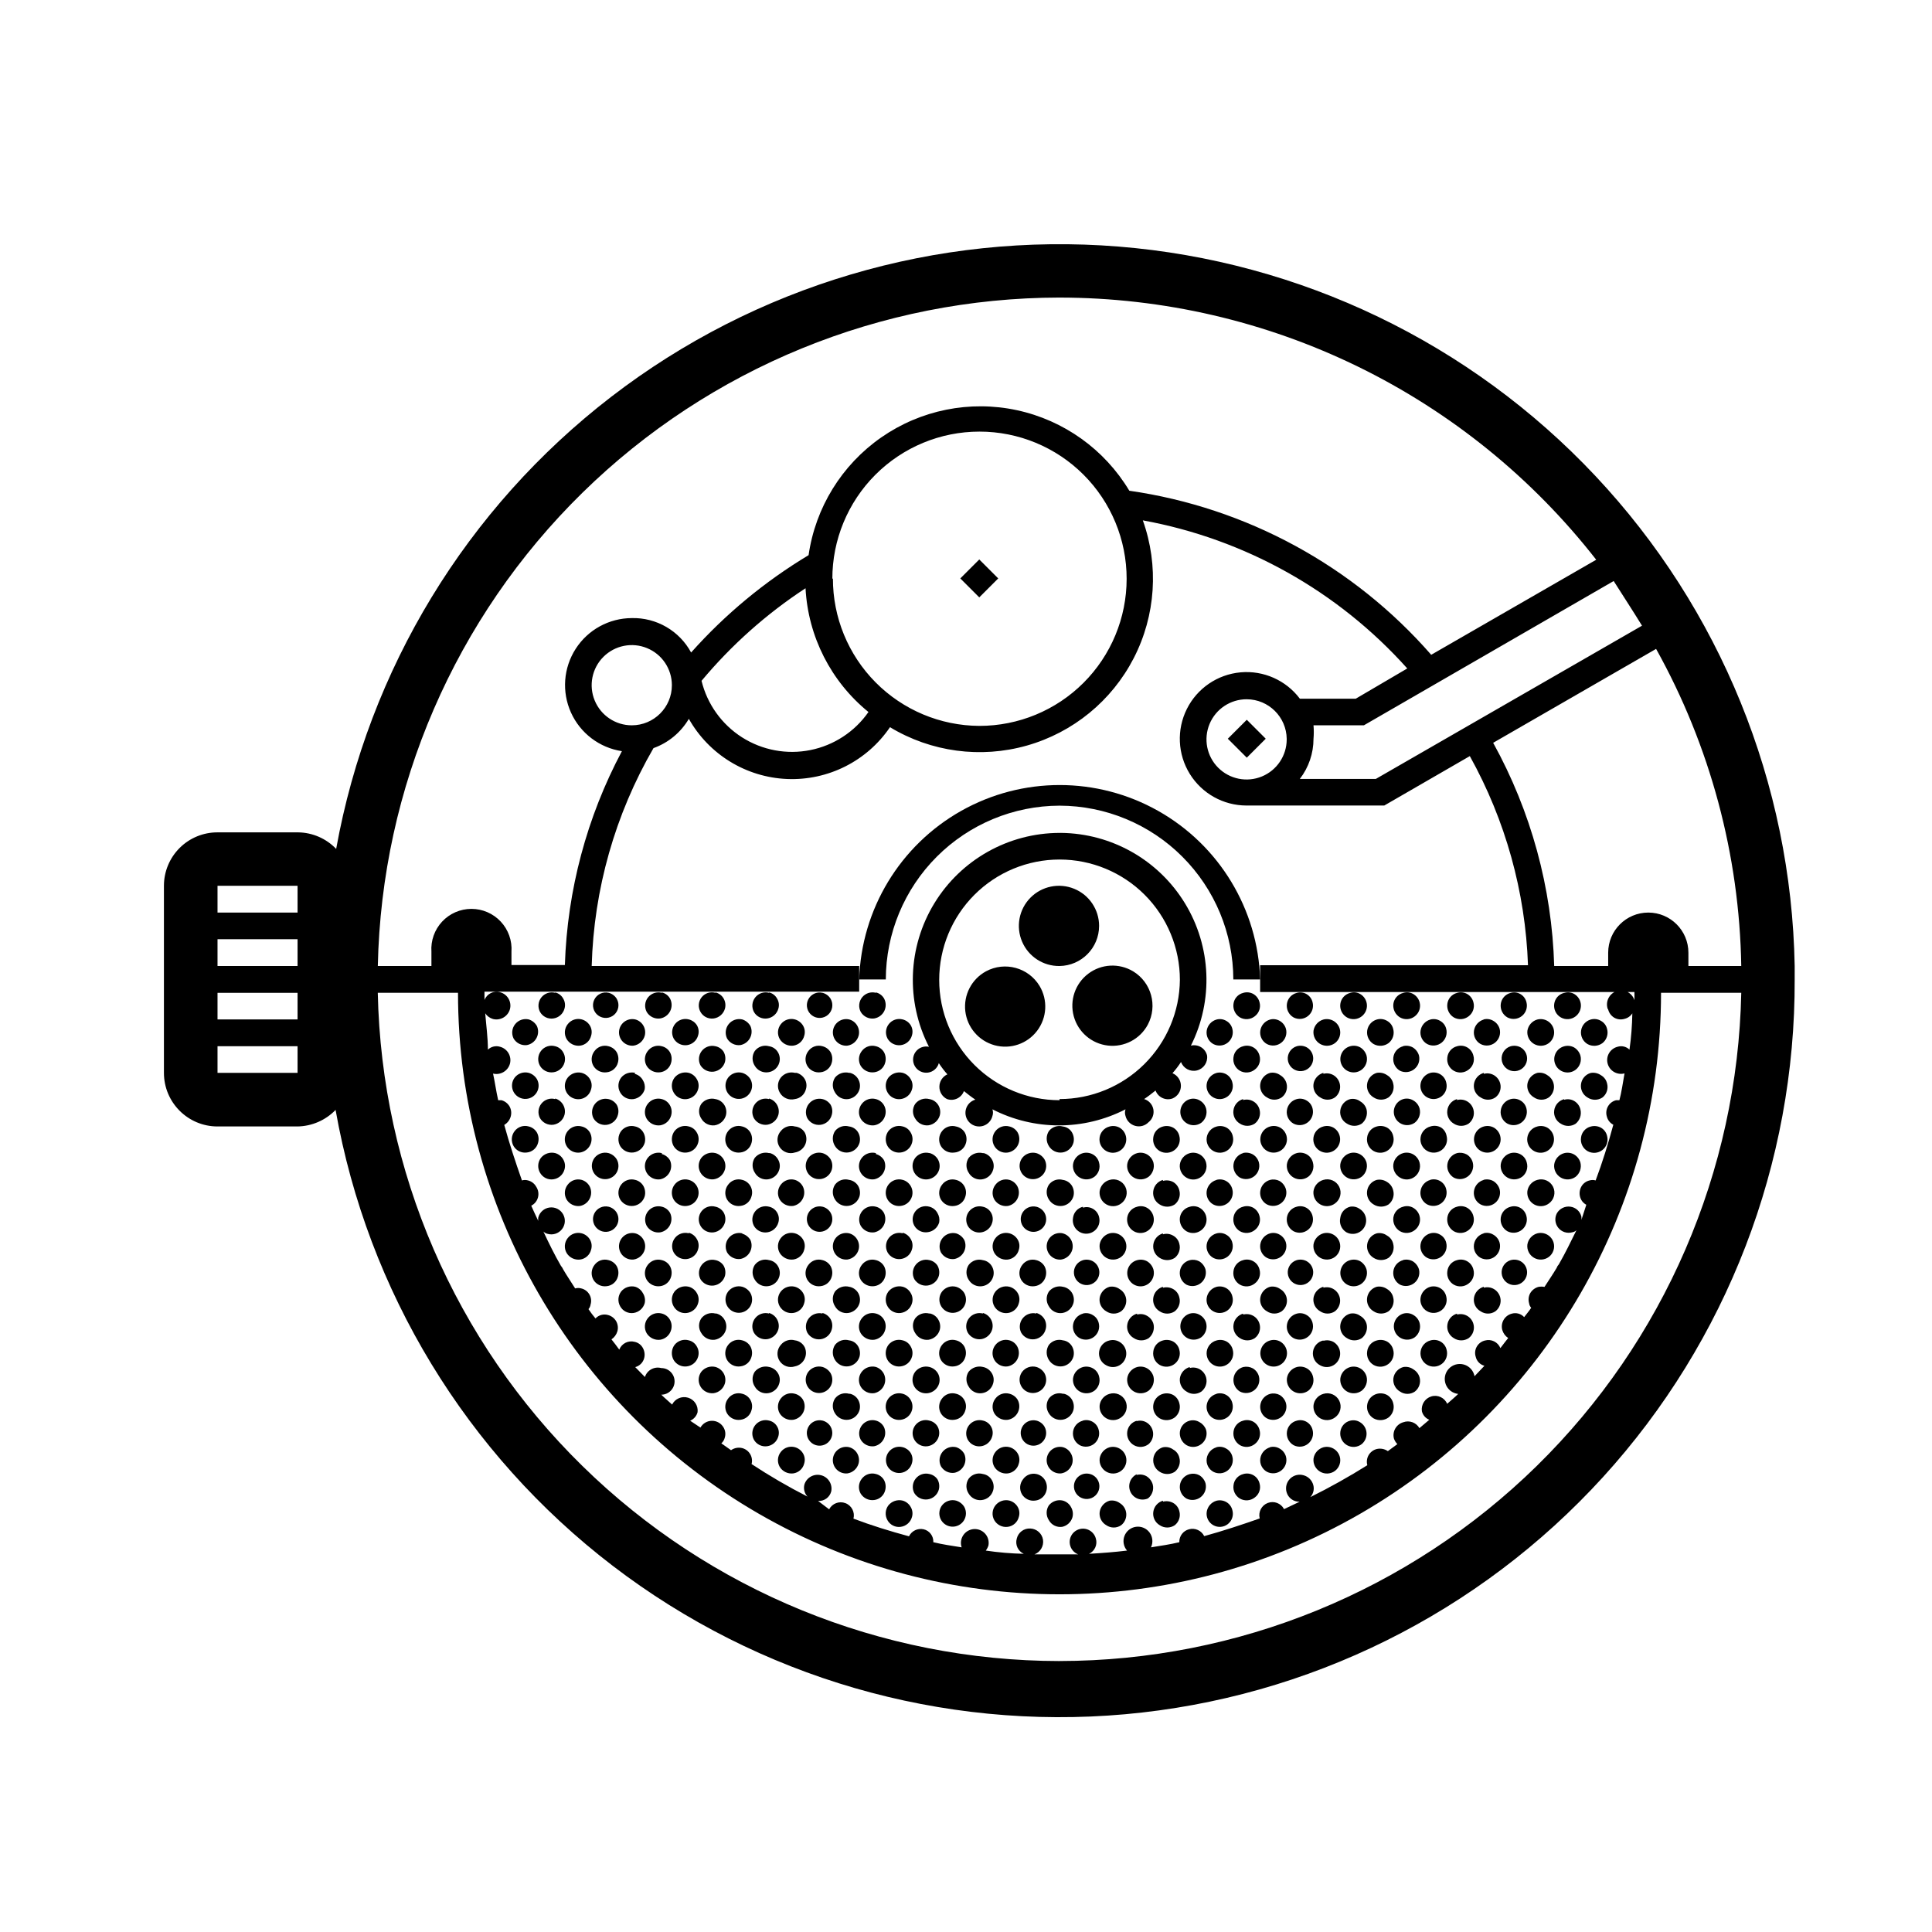 <?xml version="1.0" encoding="UTF-8"?>
<!-- Uploaded to: SVG Repo, www.svgrepo.com, Generator: SVG Repo Mixer Tools -->
<svg fill="#000000" width="800px" height="800px" version="1.1" viewBox="144 144 512 512" xmlns="http://www.w3.org/2000/svg">
 <g>
  <path d="m376.12 421.26c-1.383-0.391-2.863 0.109-3.727 1.262-0.891 1.125-1.012 2.68-0.305 3.93 0.75 1.23 2.152 1.902 3.578 1.711 1.414-0.164 2.578-1.188 2.922-2.566 0.254-0.914 0.145-1.887-0.301-2.723-0.469-0.816-1.254-1.398-2.168-1.613z"/>
  <path d="m361.96 421.26c-1.383-0.406-2.875 0.098-3.727 1.262-0.895 1.125-1.012 2.68-0.305 3.93 0.723 1.23 2.113 1.906 3.527 1.711 1.434-0.145 2.621-1.172 2.973-2.566 0.254-0.914 0.145-1.887-0.301-2.723-0.477-0.809-1.258-1.387-2.168-1.613zm-14.156 0c-1.398-0.398-2.898 0.102-3.781 1.262-0.781 1.191-0.781 2.738 0 3.93 0.723 1.23 2.113 1.906 3.527 1.711 1.422-0.172 2.598-1.188 2.973-2.566 0.262-0.918 0.133-1.902-0.352-2.723-0.5-0.871-1.375-1.465-2.367-1.613zm-14.207 0c-1.344-0.328-2.754 0.156-3.613 1.238-0.855 1.086-1 2.57-0.367 3.801 0.734 1.219 2.121 1.883 3.527 1.699 1.41-0.188 2.578-1.188 2.973-2.555 0.234-0.918 0.109-1.895-0.355-2.723-0.496-0.758-1.277-1.281-2.164-1.461zm35.418 7.055c-1.383-0.336-2.836 0.156-3.731 1.258-0.781 1.195-0.781 2.738 0 3.93 0.695 1.266 2.102 1.965 3.527 1.766 1.422-0.207 2.59-1.234 2.973-2.621 0.242-0.902 0.113-1.859-0.352-2.668-0.465-0.828-1.25-1.43-2.168-1.664zm-14.359 0c-1.383-0.348-2.84 0.145-3.731 1.258-0.891 1.129-1.008 2.684-0.301 3.93 0.781 1.445 2.441 2.172 4.031 1.766 1.422-0.188 2.582-1.227 2.922-2.621 0.277-0.891 0.168-1.863-0.301-2.668-0.48-0.816-1.258-1.414-2.168-1.664zm-13.957 0c-1.383-0.363-2.848 0.133-3.727 1.258-0.781 1.035-0.93 2.414-0.395 3.59 0.539 1.176 1.68 1.965 2.969 2.055 1.293 0.086 2.527-0.539 3.219-1.633 0.695-1.094 0.73-2.477 0.102-3.606-0.492-0.805-1.262-1.398-2.168-1.664zm-14.156 0c-1.398-0.344-2.867 0.145-3.777 1.258-0.863 1.145-0.961 2.688-0.254 3.93 0.695 1.266 2.102 1.965 3.527 1.766 1.43-0.195 2.602-1.227 2.973-2.621 0.266-0.898 0.137-1.867-0.352-2.668-0.457-0.812-1.219-1.41-2.117-1.664zm49.574 6.953c-1.383-0.379-2.856 0.121-3.727 1.258-0.891 1.129-1.012 2.684-0.305 3.93 0.742 1.242 2.144 1.93 3.578 1.766 1.41-0.215 2.559-1.242 2.922-2.621 0.258-0.895 0.148-1.855-0.301-2.668-0.461-0.832-1.246-1.434-2.168-1.664zm-14.156 0c-1.34-0.312-2.742 0.176-3.602 1.25s-1.027 2.547-0.43 3.789c0.707 1.262 2.109 1.965 3.539 1.777 1.434-0.191 2.609-1.234 2.961-2.637 0.254-0.895 0.148-1.852-0.301-2.668-0.504-0.762-1.281-1.305-2.168-1.512zm-14.156 0c-1.352-0.359-2.785 0.113-3.656 1.207-0.875 1.09-1.02 2.594-0.375 3.832 0.715 1.238 2.106 1.934 3.527 1.762 1.422-0.207 2.586-1.234 2.973-2.621 0.484-1.871-0.609-3.793-2.469-4.332zm-14.207 0c-1.383-0.363-2.852 0.133-3.731 1.258-0.809 1.184-0.809 2.746 0 3.93 0.719 1.242 2.106 1.938 3.527 1.766 1.418-0.219 2.578-1.242 2.973-2.621 0.242-0.902 0.113-1.863-0.352-2.668-0.516-0.891-1.406-1.5-2.418-1.664zm35.418 7.254c-1.375-0.387-2.848 0.09-3.731 1.211-0.777 1.211-0.777 2.766 0 3.981 0.734 1.215 2.121 1.883 3.531 1.695 1.41-0.184 2.574-1.188 2.969-2.555 0.238-0.918 0.113-1.891-0.352-2.719-0.504-0.891-1.402-1.488-2.418-1.613zm-14.359 0c-1.375-0.387-2.844 0.09-3.731 1.211-1.055 1.188-1.18 2.938-0.309 4.269 0.871 1.332 2.527 1.914 4.039 1.422 1.156-0.188 2.152-0.922 2.672-1.969 0.52-1.051 0.5-2.289-0.051-3.32-0.566-0.93-1.539-1.527-2.621-1.613zm-13.957 0c-1.371-0.402-2.852 0.078-3.727 1.211-0.902 1.141-1.02 2.715-0.305 3.981 0.723 1.23 2.113 1.906 3.527 1.711 1.434-0.145 2.621-1.172 2.973-2.57 0.258-0.91 0.152-1.887-0.301-2.719-0.477-0.809-1.258-1.391-2.168-1.613zm-14.156 0c-1.387-0.395-2.879 0.082-3.777 1.211-0.859 1.16-0.957 2.719-0.254 3.981 0.723 1.23 2.113 1.906 3.527 1.711 1.422-0.172 2.594-1.188 2.973-2.57 0.266-0.914 0.141-1.902-0.352-2.719-0.445-0.812-1.215-1.398-2.117-1.613zm49.574 7.055c-1.383-0.352-2.84 0.145-3.727 1.258-0.891 1.129-1.012 2.68-0.305 3.93 0.727 1.262 2.141 1.957 3.578 1.766 1.086-0.211 2.016-0.906 2.527-1.887 0.508-0.984 0.543-2.144 0.094-3.152-0.48-0.816-1.258-1.414-2.168-1.664zm-14.156 0c-1.383-0.363-2.848 0.133-3.727 1.258-0.781 1.035-0.93 2.41-0.395 3.59 0.539 1.176 1.676 1.965 2.969 2.051 1.289 0.09 2.527-0.535 3.219-1.629s0.73-2.477 0.102-3.609c-0.492-0.805-1.266-1.395-2.168-1.66zm-14.156 0c-1.398-0.344-2.867 0.145-3.781 1.258-0.781 1.195-0.781 2.738 0 3.93 0.699 1.262 2.102 1.965 3.527 1.766 1.43-0.195 2.602-1.23 2.973-2.621 0.266-0.898 0.137-1.871-0.352-2.672-0.457-0.809-1.219-1.41-2.117-1.66zm-14.207 0c-1.383-0.336-2.836 0.152-3.731 1.258-0.852 1.145-0.945 2.688-0.234 3.922 0.715 1.238 2.094 1.934 3.512 1.773 1.422-0.207 2.586-1.234 2.973-2.621 0.238-0.902 0.113-1.863-0.355-2.672-0.477-0.812-1.254-1.41-2.164-1.66zm35.418 7.102c-1.387-0.391-2.867 0.109-3.731 1.262-0.781 1.191-0.781 2.734 0 3.93 0.734 1.215 2.121 1.883 3.531 1.695 1.41-0.184 2.574-1.188 2.969-2.551 0.238-0.922 0.113-1.895-0.352-2.723-0.523-0.875-1.41-1.469-2.418-1.613zm-14.359 0c-1.383-0.391-2.867 0.109-3.731 1.262-0.891 1.125-1.008 2.68-0.301 3.93 0.746 1.23 2.152 1.902 3.578 1.711 1.086-0.211 2.016-0.906 2.523-1.887 0.512-0.98 0.547-2.141 0.094-3.148-0.426-0.902-1.211-1.578-2.164-1.867zm-13.957 0c-1.383-0.406-2.875 0.098-3.727 1.262-0.891 1.125-1.012 2.68-0.305 3.93 0.723 1.23 2.113 1.906 3.527 1.711 1.434-0.145 2.621-1.172 2.973-2.566 0.277-0.906 0.168-1.883-0.297-2.699-0.469-0.82-1.254-1.414-2.172-1.637zm-14.156 0c-1.398-0.398-2.898 0.102-3.777 1.262-0.863 1.141-0.961 2.688-0.254 3.93 0.723 1.23 2.113 1.906 3.527 1.711 1.422-0.172 2.594-1.188 2.973-2.566 0.516-1.879-0.59-3.82-2.469-4.336zm49.574 7.106c-1.348-0.359-2.781 0.113-3.656 1.207-0.871 1.09-1.02 2.594-0.375 3.832 0.727 1.258 2.141 1.953 3.578 1.762 1.098-0.207 2.043-0.91 2.555-1.902 0.512-0.996 0.535-2.172 0.066-3.188-0.445-0.852-1.234-1.477-2.168-1.711zm-14.156 0c-1.559-0.363-3.152 0.418-3.828 1.867-0.672 1.449-0.234 3.176 1.051 4.129 1.281 0.953 3.055 0.879 4.254-0.184 1.195-1.059 1.484-2.812 0.691-4.199-0.477-0.809-1.258-1.391-2.168-1.613zm-14.156 0c-1.352-0.359-2.785 0.113-3.656 1.207-0.875 1.09-1.02 2.594-0.375 3.832 0.695 1.262 2.098 1.961 3.527 1.762 1.426-0.195 2.598-1.227 2.973-2.621 0.262-0.898 0.137-1.867-0.355-2.668-0.465-0.773-1.23-1.32-2.113-1.512zm-14.207 0c-1.352-0.383-2.801 0.09-3.672 1.191-0.871 1.102-0.992 2.621-0.309 3.848 0.695 1.262 2.098 1.961 3.527 1.762 1.422-0.207 2.586-1.234 2.973-2.621 0.238-0.898 0.113-1.859-0.355-2.668-0.484-0.777-1.27-1.324-2.164-1.512zm35.418 7.055c-1.008-0.227-2.062-0.004-2.887 0.613-0.828 0.617-1.34 1.566-1.41 2.598-0.066 1.027 0.32 2.035 1.059 2.754 0.738 0.719 1.758 1.078 2.785 0.984 1.422-0.207 2.586-1.234 2.973-2.617 0.238-0.902 0.113-1.863-0.355-2.672-0.465-0.824-1.246-1.426-2.164-1.66zm-14.359 0c-1.383-0.379-2.859 0.117-3.731 1.258-0.891 1.125-1.008 2.68-0.301 3.93 0.742 1.238 2.141 1.93 3.578 1.762 1.422-0.188 2.582-1.227 2.922-2.617 0.277-0.895 0.168-1.863-0.305-2.672-0.477-0.816-1.254-1.41-2.164-1.66zm-13.957 0c-1.34-0.312-2.742 0.172-3.602 1.25-0.859 1.074-1.027 2.547-0.43 3.785 0.719 1.242 2.106 1.938 3.527 1.766 1.094-0.199 2.039-0.891 2.559-1.871 0.523-0.984 0.562-2.152 0.113-3.168-0.492-0.805-1.262-1.398-2.168-1.664zm-14.156 0c-1.352-0.359-2.785 0.113-3.656 1.203-0.871 1.09-1.02 2.594-0.375 3.832 0.707 1.262 2.109 1.969 3.543 1.777 1.43-0.188 2.606-1.23 2.957-2.633 0.266-0.898 0.137-1.871-0.352-2.672-0.457-0.809-1.219-1.406-2.117-1.66zm49.574 7.102c-1.383-0.391-2.863 0.109-3.727 1.262-0.891 1.125-1.012 2.68-0.305 3.93 0.75 1.227 2.152 1.898 3.578 1.711 1.414-0.168 2.578-1.188 2.922-2.57 0.254-0.91 0.145-1.887-0.301-2.719-0.469-0.816-1.254-1.398-2.168-1.613zm-14.156 0c-1.383-0.406-2.875 0.098-3.727 1.262-0.895 1.125-1.012 2.68-0.305 3.93 0.723 1.23 2.113 1.906 3.527 1.711 1.434-0.148 2.621-1.172 2.973-2.57 0.254-0.91 0.145-1.887-0.301-2.719-0.477-0.809-1.258-1.391-2.168-1.613zm-14.156 0c-1.398-0.398-2.898 0.102-3.781 1.262-0.781 1.191-0.781 2.734 0 3.93 0.723 1.23 2.113 1.906 3.527 1.711 1.422-0.176 2.598-1.188 2.973-2.57 0.262-0.914 0.133-1.898-0.352-2.719-0.5-0.875-1.375-1.469-2.367-1.613zm-14.207 0c-1.344-0.332-2.754 0.152-3.613 1.238-0.855 1.086-1 2.57-0.367 3.801 0.734 1.215 2.121 1.883 3.527 1.699 1.41-0.188 2.578-1.191 2.973-2.555 0.234-0.922 0.109-1.895-0.355-2.723-0.496-0.758-1.277-1.285-2.164-1.461zm35.418 7.055c-1.383-0.336-2.836 0.152-3.731 1.258-0.781 1.191-0.781 2.738 0 3.93 0.695 1.262 2.102 1.965 3.527 1.766 1.422-0.207 2.59-1.234 2.973-2.621 0.242-0.902 0.113-1.863-0.352-2.672-0.523-0.883-1.406-1.492-2.418-1.66zm-14.359 0c-1.383-0.352-2.84 0.141-3.731 1.258-0.891 1.125-1.008 2.68-0.301 3.93 0.723 1.262 2.137 1.957 3.578 1.766 1.422-0.188 2.582-1.23 2.922-2.621 0.277-0.895 0.168-1.863-0.305-2.672-0.477-0.812-1.254-1.41-2.164-1.66zm-13.957 0c-1.383-0.363-2.848 0.133-3.727 1.258-0.781 1.035-0.93 2.41-0.395 3.59 0.539 1.176 1.68 1.965 2.969 2.051 1.293 0.09 2.527-0.535 3.219-1.629 0.695-1.094 0.73-2.477 0.102-3.609-0.492-0.805-1.262-1.395-2.168-1.66zm-14.156 0c-1.398-0.344-2.867 0.145-3.777 1.258-0.863 1.141-0.961 2.688-0.254 3.93 0.695 1.262 2.102 1.965 3.527 1.766 1.43-0.195 2.602-1.23 2.973-2.621 0.266-0.898 0.137-1.871-0.352-2.672-0.457-0.812-1.219-1.41-2.117-1.66zm-7.152-63.734c-1.387-0.391-2.867 0.109-3.731 1.262-0.891 1.125-1.012 2.68-0.301 3.93 0.746 1.23 2.148 1.902 3.578 1.711 1.41-0.164 2.574-1.188 2.922-2.566 0.25-0.914 0.145-1.887-0.305-2.723-0.465-0.816-1.25-1.398-2.164-1.613zm-7.055 7.055c-1.383-0.336-2.832 0.156-3.727 1.258-0.863 1.145-0.965 2.688-0.254 3.93 0.695 1.266 2.098 1.965 3.527 1.766 1.422-0.207 2.586-1.234 2.973-2.621 0.129-0.84-0.051-1.699-0.504-2.418-0.465-0.824-1.25-1.426-2.168-1.66zm7.055 6.953c-1.387-0.379-2.859 0.121-3.731 1.258-0.891 1.129-1.012 2.684-0.301 3.93 0.742 1.242 2.141 1.93 3.578 1.766 1.406-0.215 2.555-1.242 2.922-2.621 0.254-0.895 0.145-1.855-0.305-2.668-0.461-0.832-1.246-1.434-2.164-1.664zm-7.055 7.254c-1.375-0.387-2.844 0.09-3.727 1.211-0.859 1.16-0.957 2.719-0.254 3.981 0.734 1.215 2.121 1.883 3.531 1.695 1.406-0.184 2.574-1.188 2.969-2.555 0.238-0.918 0.109-1.891-0.352-2.719-0.453-0.828-1.246-1.418-2.168-1.613zm7.055 7.055c-1.383-0.352-2.844 0.145-3.731 1.258-0.891 1.129-1.012 2.68-0.301 3.93 0.723 1.262 2.137 1.957 3.578 1.766 1.082-0.211 2.012-0.906 2.523-1.887 0.512-0.984 0.543-2.144 0.094-3.152-0.477-0.816-1.254-1.414-2.164-1.664zm-7.055 7.102c-1.383-0.391-2.867 0.109-3.727 1.262-0.863 1.141-0.965 2.688-0.254 3.93 0.734 1.215 2.121 1.883 3.531 1.695 1.406-0.184 2.574-1.188 2.969-2.551 0.238-0.922 0.109-1.895-0.352-2.723-0.469-0.816-1.254-1.398-2.168-1.613zm7.055 7.106c-1.352-0.359-2.785 0.113-3.656 1.207-0.875 1.09-1.02 2.594-0.375 3.832 0.723 1.258 2.137 1.953 3.578 1.762 1.105-0.195 2.062-0.891 2.586-1.887 0.52-0.996 0.551-2.18 0.082-3.203-0.457-0.863-1.266-1.488-2.215-1.711zm-7.055 7.055c-1.008-0.227-2.062-0.004-2.887 0.613-0.824 0.617-1.34 1.566-1.406 2.598-0.066 1.027 0.32 2.035 1.059 2.754 0.738 0.719 1.754 1.078 2.781 0.984 1.422-0.207 2.586-1.234 2.973-2.617 0.238-0.902 0.113-1.863-0.352-2.672-0.469-0.824-1.25-1.426-2.168-1.66zm7.055 7.102c-1.387-0.391-2.867 0.109-3.731 1.262-0.891 1.125-1.012 2.68-0.301 3.93 0.746 1.227 2.148 1.898 3.578 1.711 1.41-0.168 2.574-1.188 2.922-2.57 0.25-0.91 0.145-1.887-0.305-2.719-0.465-0.816-1.25-1.398-2.164-1.613zm-7.055 7.055c-1.383-0.336-2.832 0.152-3.727 1.258-0.863 1.141-0.965 2.688-0.254 3.93 0.695 1.262 2.098 1.965 3.527 1.766 1.422-0.207 2.586-1.234 2.973-2.621 0.195-0.922 0.012-1.883-0.504-2.672-0.43-0.793-1.152-1.391-2.016-1.66zm-7.055-63.734c-1.383-0.406-2.875 0.098-3.727 1.262-0.891 1.125-1.012 2.68-0.305 3.93 0.723 1.23 2.113 1.906 3.527 1.711 1.434-0.145 2.621-1.172 2.973-2.566 0.254-0.914 0.145-1.887-0.301-2.723-0.477-0.809-1.258-1.387-2.168-1.613zm-7.102 7.055c-1.383-0.348-2.844 0.145-3.731 1.258-0.891 1.129-1.012 2.684-0.301 3.93 0.723 1.262 2.137 1.957 3.578 1.766 1.418-0.188 2.578-1.227 2.922-2.621 0.277-0.891 0.168-1.863-0.305-2.668-0.477-0.816-1.254-1.414-2.164-1.664zm7.102 6.953c-1.34-0.312-2.742 0.176-3.602 1.25-0.859 1.074-1.027 2.547-0.43 3.789 0.707 1.262 2.109 1.965 3.543 1.777 1.434-0.191 2.606-1.234 2.957-2.637 0.258-0.895 0.148-1.852-0.301-2.668-0.504-0.762-1.277-1.305-2.168-1.512zm-7.102 7.254c-1.375-0.387-2.844 0.09-3.731 1.211-0.906 1.133-1.027 2.703-0.305 3.961 0.727 1.258 2.144 1.945 3.582 1.73 1.156-0.188 2.148-0.922 2.668-1.969 0.52-1.051 0.504-2.289-0.051-3.32-0.465-0.816-1.25-1.398-2.164-1.613zm7.102 7.055c-1.383-0.363-2.848 0.133-3.727 1.258-0.781 1.035-0.93 2.41-0.395 3.59 0.539 1.176 1.68 1.965 2.969 2.051 1.293 0.09 2.527-0.535 3.219-1.629 0.695-1.094 0.73-2.477 0.102-3.609-0.488-0.805-1.262-1.395-2.168-1.66zm-7.102 7.102c-1.383-0.391-2.867 0.109-3.731 1.262-0.891 1.125-1.012 2.68-0.301 3.93 0.746 1.23 2.148 1.902 3.578 1.711 1.082-0.211 2.016-0.906 2.523-1.887 0.512-0.98 0.547-2.141 0.094-3.148-0.426-0.902-1.211-1.578-2.164-1.867zm7.102 7.106c-1.555-0.363-3.152 0.418-3.824 1.867-0.672 1.449-0.234 3.176 1.047 4.129s3.059 0.879 4.254-0.184c1.195-1.059 1.484-2.812 0.691-4.199-0.477-0.809-1.258-1.391-2.168-1.613zm-7.102 7.055c-1.383-0.379-2.859 0.117-3.731 1.258-0.891 1.125-1.012 2.68-0.301 3.93 0.742 1.238 2.141 1.93 3.578 1.762 1.418-0.188 2.578-1.227 2.922-2.617 0.277-0.895 0.168-1.863-0.305-2.672-0.477-0.816-1.254-1.41-2.164-1.66zm7.102 7.102c-1.383-0.406-2.875 0.098-3.727 1.262-0.891 1.125-1.012 2.68-0.305 3.93 0.723 1.23 2.113 1.906 3.527 1.711 1.434-0.148 2.621-1.172 2.973-2.57 0.254-0.91 0.145-1.887-0.301-2.719-0.477-0.809-1.258-1.391-2.168-1.613zm120.41-35.418c-1.371-0.387-2.844 0.09-3.727 1.211-0.781 1.211-0.781 2.766 0 3.981 0.734 1.215 2.121 1.883 3.531 1.695 1.406-0.184 2.574-1.188 2.969-2.555 0.238-0.918 0.109-1.891-0.355-2.719-0.504-0.891-1.398-1.488-2.418-1.613zm-14.156 0c-1.371-0.387-2.844 0.09-3.727 1.211-0.91 1.133-1.031 2.703-0.305 3.961 0.723 1.258 2.144 1.945 3.578 1.73 1.156-0.188 2.152-0.922 2.672-1.969 0.52-1.051 0.5-2.289-0.051-3.32-0.469-0.816-1.254-1.398-2.168-1.613zm7.106 7.055c-1.383-0.363-2.852 0.133-3.731 1.258-0.777 1.035-0.93 2.41-0.391 3.59 0.535 1.176 1.676 1.965 2.969 2.051 1.289 0.09 2.523-0.535 3.219-1.629 0.691-1.094 0.73-2.477 0.098-3.609-0.488-0.805-1.262-1.395-2.164-1.66zm7.051 7.102c-1.383-0.391-2.863 0.109-3.727 1.262-0.785 1.191-0.785 2.734 0 3.93 0.734 1.215 2.121 1.883 3.531 1.695 1.406-0.184 2.574-1.188 2.969-2.551 0.238-0.922 0.109-1.895-0.355-2.723-0.52-0.875-1.41-1.469-2.418-1.613zm-14.156 0c-1.383-0.391-2.863 0.109-3.727 1.262-0.895 1.125-1.012 2.68-0.305 3.93 0.75 1.23 2.152 1.902 3.578 1.711 1.086-0.211 2.016-0.906 2.527-1.887 0.508-0.98 0.543-2.141 0.094-3.148-0.426-0.902-1.215-1.578-2.168-1.867zm7.106 7.106c-1.559-0.363-3.156 0.418-3.828 1.867-0.672 1.449-0.234 3.176 1.047 4.129 1.285 0.953 3.059 0.879 4.254-0.184 1.199-1.059 1.484-2.812 0.691-4.199-0.473-0.809-1.254-1.391-2.164-1.613zm7.051 7.055c-1-0.23-2.055-0.012-2.883 0.598-0.828 0.613-1.348 1.555-1.422 2.582s0.305 2.035 1.035 2.762c0.73 0.723 1.742 1.094 2.766 1.008 1.426-0.207 2.59-1.234 2.973-2.617 0.242-0.902 0.113-1.863-0.352-2.672-0.465-0.824-1.246-1.426-2.168-1.66zm-14.156 0c-1.383-0.379-2.856 0.117-3.727 1.258-0.895 1.125-1.012 2.68-0.305 3.93 0.742 1.238 2.144 1.93 3.578 1.762 1.422-0.188 2.582-1.227 2.922-2.617 0.281-0.895 0.172-1.863-0.301-2.672-0.48-0.816-1.258-1.41-2.168-1.66zm7.106 7.102c-1.387-0.406-2.875 0.098-3.731 1.262-0.891 1.125-1.012 2.68-0.301 3.93 0.719 1.23 2.113 1.906 3.527 1.711 1.43-0.148 2.617-1.172 2.973-2.57 0.25-0.91 0.145-1.887-0.305-2.719-0.473-0.809-1.254-1.391-2.164-1.613zm7.051 7.055c-1.379-0.336-2.832 0.152-3.727 1.258-0.785 1.191-0.785 2.738 0 3.93 0.695 1.262 2.098 1.965 3.527 1.766 1.422-0.207 2.586-1.234 2.973-2.621 0.238-0.902 0.113-1.863-0.355-2.672-0.52-0.883-1.406-1.492-2.418-1.66zm-14.156 0c-1.383-0.352-2.84 0.141-3.727 1.258-0.895 1.125-1.012 2.68-0.305 3.93 0.727 1.262 2.137 1.957 3.578 1.766 1.422-0.188 2.582-1.23 2.922-2.621 0.281-0.895 0.172-1.863-0.301-2.672-0.48-0.812-1.258-1.41-2.168-1.66zm-14.156-42.473c-1.375-0.402-2.852 0.078-3.727 1.211-0.902 1.141-1.023 2.715-0.305 3.981 0.723 1.23 2.113 1.906 3.527 1.711 1.488-0.086 2.754-1.125 3.125-2.57 0.258-0.91 0.148-1.887-0.305-2.719-0.508-0.84-1.352-1.426-2.316-1.613zm7.102 7.055c-1.395-0.344-2.867 0.145-3.777 1.258-0.785 1.195-0.785 2.738 0 3.93 0.695 1.262 2.102 1.965 3.527 1.766 1.43-0.195 2.602-1.23 2.973-2.621 0.266-0.898 0.137-1.871-0.352-2.672-0.461-0.809-1.219-1.41-2.117-1.66zm-7.102 7.102c-1.383-0.406-2.875 0.098-3.727 1.262-0.895 1.125-1.012 2.68-0.305 3.93 0.723 1.23 2.113 1.906 3.527 1.711 1.434-0.145 2.621-1.172 2.973-2.566 0.277-0.906 0.168-1.883-0.301-2.699-0.465-0.82-1.25-1.414-2.168-1.637zm7.102 7.106c-1.348-0.359-2.781 0.113-3.656 1.207-0.871 1.09-1.016 2.594-0.371 3.832 0.695 1.262 2.098 1.961 3.527 1.762 1.426-0.195 2.598-1.227 2.969-2.621 0.266-0.898 0.137-1.867-0.352-2.668-0.465-0.773-1.23-1.32-2.117-1.512zm-7.102 7.055c-1.34-0.312-2.742 0.172-3.602 1.25-0.859 1.074-1.027 2.547-0.43 3.785 0.719 1.242 2.106 1.938 3.527 1.766 1.094-0.199 2.039-0.891 2.559-1.871 0.52-0.984 0.562-2.152 0.113-3.168-0.473-0.844-1.246-1.473-2.168-1.762zm7.102 7.102c-1.398-0.398-2.898 0.102-3.777 1.262-0.785 1.191-0.785 2.734 0 3.93 0.723 1.23 2.113 1.906 3.527 1.711 1.422-0.176 2.594-1.188 2.973-2.57 0.262-0.914 0.133-1.898-0.352-2.719-0.5-0.875-1.375-1.469-2.371-1.613zm-7.102 7.055c-1.383-0.363-2.848 0.133-3.727 1.258-0.781 1.035-0.93 2.41-0.395 3.59 0.539 1.176 1.676 1.965 2.969 2.051 1.289 0.09 2.527-0.535 3.219-1.629 0.691-1.094 0.73-2.477 0.102-3.609-0.492-0.805-1.266-1.395-2.168-1.66z"/>
  <path d="m424.79 364.73c-13.551 0.023-26.113 7.086-33.176 18.648-7.062 11.566-7.606 25.969-1.434 38.031-1.359-0.289-2.758 0.254-3.562 1.383-0.805 1.129-0.859 2.629-0.141 3.816 0.715 1.184 2.07 1.832 3.445 1.645 1.371-0.188 2.504-1.176 2.875-2.512 0.68 1.047 1.438 2.043 2.269 2.973-1.273 0.582-2.098 1.844-2.121 3.242-0.02 1.402 0.766 2.688 2.019 3.309 1.82 0.641 3.82-0.301 4.484-2.117 1.008 0.805 1.965 1.562 3.023 2.266v0.004c-1.25 0.359-2.207 1.359-2.516 2.617-0.312 1.262 0.078 2.59 1.016 3.488 0.938 0.898 2.285 1.223 3.531 0.859 1.242-0.367 2.199-1.371 2.5-2.633 0.199-0.57 0.199-1.195 0-1.766 11.07 5.68 24.199 5.68 35.27 0-0.199 0.57-0.199 1.195 0 1.766 0.316 1.273 1.301 2.273 2.566 2.617 1.266 0.352 2.617-0.016 3.527-0.957 1.035-0.812 1.527-2.133 1.285-3.422-0.242-1.293-1.184-2.344-2.441-2.723 1.059-0.707 2.016-1.461 3.023-2.266l-0.004-0.004c0.664 1.816 2.664 2.758 4.484 2.117 1.355-0.562 2.238-1.883 2.238-3.348 0-1.469-0.883-2.789-2.238-3.352 0.832-0.934 1.59-1.926 2.269-2.973 0.629 1.711 2.445 2.676 4.219 2.238 1.77-0.441 2.926-2.144 2.684-3.953-0.215-0.918-0.789-1.711-1.594-2.203-0.805-0.492-1.773-0.641-2.691-0.414 6.012-12.008 5.414-26.266-1.582-37.727-6.996-11.461-19.398-18.508-32.828-18.652zm0 70.836c-8.457 0-16.57-3.359-22.551-9.34-5.981-5.981-9.34-14.094-9.34-22.551s3.359-16.57 9.34-22.551 14.094-9.34 22.551-9.34c8.457 0 16.57 3.359 22.551 9.34 5.981 5.981 9.34 14.094 9.34 22.551-0.078 8.406-3.473 16.441-9.445 22.355-5.973 5.914-14.039 9.234-22.445 9.234zm-41.562-7.254c-1.398-0.344-2.867 0.145-3.781 1.258-0.859 1.145-0.961 2.688-0.25 3.93 0.695 1.266 2.098 1.965 3.527 1.766 1.426-0.195 2.598-1.227 2.973-2.621 0.262-0.898 0.137-1.867-0.355-2.668-0.457-0.812-1.219-1.41-2.113-1.664zm7.051 6.953c-1.383-0.363-2.848 0.133-3.727 1.258-0.812 1.184-0.812 2.746 0 3.93 0.715 1.242 2.106 1.938 3.527 1.766 1.414-0.219 2.578-1.242 2.973-2.621 0.238-0.902 0.113-1.863-0.355-2.668-0.516-0.891-1.402-1.5-2.418-1.664zm-7.051 7.254c-1.391-0.395-2.879 0.082-3.781 1.211-0.855 1.16-0.957 2.719-0.25 3.981 0.719 1.23 2.113 1.906 3.527 1.711 1.418-0.172 2.594-1.188 2.973-2.57 0.266-0.914 0.137-1.902-0.355-2.719-0.445-0.812-1.211-1.398-2.113-1.613zm7.051 7.055c-1.379-0.336-2.832 0.152-3.727 1.258-0.875 1.16-0.961 2.731-0.223 3.981 0.742 1.246 2.164 1.926 3.598 1.715 1.422-0.207 2.59-1.234 2.973-2.621 0.242-0.902 0.113-1.863-0.352-2.672-0.48-0.812-1.258-1.41-2.168-1.66zm-7.051 7.102c-1.398-0.398-2.898 0.102-3.781 1.262-0.859 1.141-0.961 2.688-0.25 3.93 0.719 1.23 2.113 1.906 3.527 1.711 1.418-0.172 2.594-1.188 2.973-2.566 0.512-1.879-0.59-3.82-2.469-4.336zm7.051 7.106c-1.352-0.383-2.801 0.09-3.668 1.191-0.871 1.102-0.996 2.621-0.312 3.848 0.727 1.281 2.18 1.965 3.629 1.711 1.422-0.207 2.59-1.234 2.973-2.621 0.145-0.832-0.016-1.691-0.453-2.418-0.445-0.852-1.234-1.477-2.168-1.711zm-7.051 7.055c-1.352-0.359-2.785 0.113-3.656 1.203-0.875 1.09-1.02 2.594-0.375 3.832 0.703 1.262 2.106 1.969 3.539 1.777 1.434-0.188 2.606-1.23 2.961-2.633 0.262-0.898 0.137-1.871-0.355-2.672-0.457-0.809-1.219-1.406-2.113-1.66zm7.051 7.102c-1.34-0.332-2.754 0.152-3.609 1.238-0.859 1.086-1.004 2.57-0.371 3.801 0.738 1.215 2.121 1.883 3.531 1.699 1.41-0.188 2.574-1.191 2.969-2.555 0.238-0.922 0.113-1.895-0.352-2.723-0.496-0.758-1.277-1.285-2.168-1.461zm-7.051 7.055c-1.398-0.344-2.867 0.145-3.781 1.258-0.859 1.141-0.961 2.688-0.25 3.93 0.695 1.262 2.098 1.965 3.527 1.766 1.426-0.195 2.598-1.23 2.973-2.621 0.262-0.898 0.137-1.871-0.355-2.672-0.457-0.812-1.219-1.41-2.113-1.66zm-7.106-77.891c-1.348-0.355-2.781 0.117-3.656 1.207-0.871 1.09-1.02 2.594-0.375 3.832 0.727 1.258 2.141 1.957 3.578 1.762 1.156-0.188 2.152-0.922 2.672-1.969 0.52-1.051 0.5-2.285-0.051-3.32-0.469-0.816-1.254-1.398-2.168-1.613zm-14.156 0c-1.559-0.359-3.152 0.418-3.828 1.871-0.672 1.449-0.234 3.172 1.051 4.125 1.281 0.953 3.055 0.879 4.254-0.18 1.195-1.062 1.484-2.816 0.691-4.203-0.477-0.809-1.258-1.391-2.168-1.613zm-14.156 0c-1.352-0.355-2.785 0.117-3.656 1.207-0.875 1.09-1.02 2.594-0.375 3.832 0.695 1.262 2.098 1.965 3.527 1.762 1.426-0.191 2.598-1.227 2.973-2.617 0.262-0.902 0.137-1.871-0.355-2.672-0.445-0.812-1.211-1.398-2.113-1.613zm-14.207 0c-1.352-0.379-2.801 0.09-3.672 1.191-0.871 1.102-0.992 2.621-0.309 3.848 0.695 1.262 2.098 1.965 3.527 1.762 1.422-0.207 2.586-1.234 2.973-2.617 0.238-0.902 0.113-1.863-0.355-2.672-0.465-0.816-1.25-1.398-2.164-1.613zm35.418 7.055c-1.008-0.227-2.062-0.004-2.887 0.617-0.828 0.617-1.34 1.562-1.41 2.594-0.066 1.027 0.32 2.035 1.059 2.754 0.738 0.719 1.758 1.082 2.785 0.988 1.422-0.207 2.586-1.234 2.973-2.621 0.238-0.902 0.113-1.863-0.355-2.672-0.465-0.824-1.246-1.426-2.164-1.66zm-14.359 0c-1.383-0.379-2.859 0.121-3.731 1.258-0.891 1.129-1.008 2.68-0.301 3.93 0.742 1.242 2.141 1.93 3.578 1.766 1.422-0.188 2.582-1.23 2.922-2.621 0.277-0.895 0.168-1.863-0.305-2.672-0.477-0.812-1.254-1.41-2.164-1.66zm-13.957 0c-1.34-0.312-2.742 0.176-3.602 1.25s-1.027 2.547-0.43 3.789c0.719 1.238 2.106 1.934 3.527 1.762 1.094-0.199 2.039-0.887 2.559-1.871 0.523-0.984 0.562-2.148 0.113-3.168-0.473-0.844-1.246-1.473-2.168-1.762zm-14.156 0c-1.352-0.359-2.785 0.113-3.656 1.207-0.871 1.09-1.02 2.59-0.375 3.832 0.707 1.262 2.109 1.965 3.543 1.777 1.43-0.191 2.606-1.234 2.957-2.637 0.266-0.898 0.137-1.867-0.352-2.668-0.488-0.758-1.246-1.297-2.117-1.512zm-7.152-7.055c-1.352-0.355-2.785 0.117-3.656 1.207-0.875 1.09-1.02 2.594-0.375 3.832 0.723 1.258 2.137 1.957 3.578 1.762 1.156-0.188 2.148-0.922 2.668-1.969 0.52-1.051 0.5-2.285-0.051-3.32-0.465-0.816-1.25-1.398-2.164-1.613zm-7.055 7.055c-1.008-0.227-2.062-0.004-2.887 0.617-0.824 0.617-1.34 1.562-1.406 2.594-0.066 1.027 0.32 2.035 1.059 2.754 0.738 0.719 1.754 1.082 2.781 0.988 1.422-0.207 2.586-1.234 2.973-2.621 0.238-0.902 0.113-1.863-0.352-2.672-0.469-0.824-1.25-1.426-2.168-1.66zm-7.055-7.055c-1.555-0.359-3.152 0.418-3.824 1.871-0.672 1.449-0.234 3.172 1.047 4.125s3.059 0.879 4.254-0.18c1.195-1.062 1.484-2.816 0.691-4.203-0.477-0.809-1.258-1.391-2.168-1.613zm-7.102 7.055c-1.383-0.379-2.859 0.121-3.731 1.258-0.891 1.129-1.012 2.68-0.301 3.93 0.742 1.242 2.141 1.93 3.578 1.766 1.418-0.188 2.578-1.23 2.922-2.621 0.277-0.895 0.168-1.863-0.305-2.672-0.477-0.812-1.254-1.41-2.164-1.66zm-7.055 7.102c-1.398-0.398-2.898 0.102-3.777 1.262-0.863 1.141-0.961 2.688-0.254 3.93 0.723 1.23 2.113 1.906 3.527 1.711 1.422-0.172 2.594-1.188 2.973-2.566 0.262-0.918 0.133-1.902-0.352-2.723-0.445-0.812-1.215-1.398-2.117-1.613zm-7.004 7.055c-1.383-0.363-2.848 0.133-3.727 1.258-0.781 1.035-0.93 2.414-0.395 3.59 0.539 1.176 1.68 1.965 2.969 2.055 1.293 0.086 2.527-0.539 3.219-1.633 0.695-1.094 0.734-2.477 0.102-3.606-0.488-0.805-1.262-1.398-2.168-1.664zm7.004 6.953c-1.352-0.359-2.785 0.113-3.656 1.207-0.871 1.09-1.02 2.594-0.375 3.832 0.719 1.238 2.106 1.934 3.527 1.762 1.422-0.207 2.59-1.234 2.973-2.621 0.484-1.871-0.609-3.793-2.469-4.332zm-7.004 7.254c-1.371-0.402-2.852 0.078-3.727 1.211-0.902 1.141-1.02 2.715-0.301 3.981 0.719 1.23 2.109 1.906 3.523 1.711 1.434-0.145 2.621-1.172 2.973-2.57 0.258-0.91 0.152-1.887-0.301-2.719-0.477-0.809-1.258-1.391-2.168-1.613zm7.004 7.055c-1.398-0.344-2.867 0.145-3.777 1.258-0.863 1.141-0.961 2.688-0.254 3.93 0.699 1.262 2.102 1.965 3.527 1.766 1.43-0.195 2.602-1.23 2.973-2.621 0.266-0.898 0.137-1.871-0.352-2.672-0.457-0.809-1.219-1.41-2.117-1.66zm0-42.473c-1.352-0.355-2.785 0.117-3.656 1.207s-1.02 2.594-0.375 3.832c0.699 1.262 2.102 1.965 3.527 1.762 1.43-0.191 2.602-1.227 2.973-2.617 0.266-0.902 0.137-1.871-0.352-2.672-0.445-0.812-1.215-1.398-2.117-1.613zm-7.004 7.055c-1.34-0.312-2.742 0.176-3.602 1.25s-1.027 2.547-0.426 3.789c0.715 1.238 2.102 1.934 3.523 1.762 1.098-0.199 2.039-0.887 2.559-1.871 0.523-0.984 0.562-2.148 0.113-3.168-0.473-0.844-1.246-1.473-2.168-1.762z"/>
  <path d="m383.22 414.16c-1.352-0.359-2.785 0.113-3.656 1.207-0.875 1.09-1.02 2.59-0.375 3.832 0.703 1.262 2.106 1.965 3.539 1.777 1.434-0.191 2.606-1.234 2.961-2.637 0.262-0.898 0.137-1.867-0.355-2.668-0.484-0.758-1.242-1.297-2.113-1.512zm-7.106 77.938c-1.383-0.375-2.856 0.121-3.727 1.262-0.891 1.125-1.012 2.68-0.305 3.93 0.742 1.238 2.144 1.93 3.578 1.762 1.41-0.211 2.559-1.242 2.922-2.621 0.258-0.895 0.148-1.852-0.301-2.668-0.461-0.832-1.246-1.434-2.168-1.664zm-14.156 0c-1.34-0.309-2.742 0.176-3.602 1.25s-1.027 2.551-0.43 3.789c0.707 1.262 2.109 1.965 3.539 1.777 1.434-0.188 2.609-1.23 2.961-2.633 0.254-0.895 0.148-1.855-0.301-2.672-0.477-0.816-1.254-1.414-2.168-1.66zm-14.156 0c-1.352-0.355-2.785 0.117-3.656 1.207-0.875 1.09-1.02 2.594-0.375 3.832 0.715 1.242 2.106 1.934 3.527 1.762 1.422-0.207 2.586-1.234 2.973-2.617 0.484-1.875-0.609-3.797-2.469-4.332zm-14.207 0c-1.383-0.363-2.852 0.133-3.731 1.262-0.809 1.184-0.809 2.746 0 3.93 0.719 1.238 2.106 1.934 3.527 1.762 1.418-0.219 2.578-1.242 2.973-2.621 0.242-0.898 0.113-1.859-0.352-2.668-0.461-0.832-1.246-1.434-2.168-1.664zm35.418 7.106c-1.375-0.391-2.848 0.09-3.731 1.207-0.777 1.215-0.777 2.769 0 3.981 0.734 1.219 2.121 1.883 3.531 1.699 1.41-0.188 2.574-1.188 2.969-2.555 0.238-0.918 0.113-1.895-0.352-2.719-0.504-0.891-1.402-1.492-2.418-1.613zm-14.359 0c-1.375-0.391-2.844 0.09-3.731 1.207-1.055 1.191-1.18 2.941-0.309 4.273 0.871 1.328 2.527 1.91 4.039 1.422 1.086-0.211 2.016-0.906 2.523-1.887 0.512-0.98 0.547-2.141 0.098-3.152-0.504-1.023-1.488-1.727-2.621-1.863zm-13.957 0c-1.371-0.402-2.852 0.078-3.727 1.207-0.902 1.145-1.02 2.715-0.305 3.981 0.723 1.234 2.113 1.91 3.527 1.715 1.434-0.148 2.621-1.176 2.973-2.57 0.258-0.91 0.152-1.887-0.301-2.719-0.477-0.809-1.258-1.391-2.168-1.613zm-14.156 0c-1.387-0.398-2.879 0.078-3.777 1.207-0.859 1.164-0.957 2.719-0.254 3.981 0.723 1.234 2.113 1.91 3.527 1.715 1.422-0.176 2.594-1.191 2.973-2.57 0.266-0.918 0.141-1.902-0.352-2.719-0.445-0.812-1.215-1.398-2.117-1.613zm-7.152-7.106c-1.387-0.375-2.859 0.121-3.731 1.262-0.891 1.125-1.012 2.68-0.301 3.93 0.742 1.238 2.141 1.93 3.578 1.762 1.406-0.211 2.555-1.242 2.922-2.621 0.254-0.895 0.145-1.852-0.305-2.668-0.461-0.832-1.246-1.434-2.164-1.664zm99.25 0c-1.344-0.309-2.742 0.176-3.602 1.25-0.859 1.074-1.027 2.551-0.43 3.789 0.703 1.262 2.106 1.965 3.539 1.777 1.434-0.188 2.606-1.23 2.961-2.633 0.254-0.895 0.145-1.855-0.305-2.672-0.473-0.816-1.25-1.414-2.164-1.66zm7.051 7.106c-1.371-0.391-2.844 0.09-3.727 1.207-0.781 1.215-0.781 2.769 0 3.981 0.734 1.219 2.121 1.883 3.531 1.699 1.406-0.188 2.574-1.188 2.969-2.555 0.238-0.918 0.109-1.895-0.355-2.719-0.504-0.891-1.398-1.492-2.418-1.613zm-14.156 0c-1.371-0.391-2.844 0.09-3.727 1.207-0.91 1.133-1.031 2.707-0.305 3.965 0.723 1.258 2.144 1.945 3.578 1.73 1.086-0.211 2.016-0.906 2.527-1.887 0.508-0.98 0.543-2.141 0.094-3.152-0.41-0.91-1.203-1.594-2.168-1.863zm-7.055-7.106c-1.348-0.355-2.781 0.117-3.656 1.207-0.871 1.09-1.016 2.594-0.371 3.832 0.715 1.242 2.102 1.934 3.527 1.762 1.422-0.207 2.586-1.234 2.969-2.617 0.488-1.875-0.605-3.797-2.469-4.332zm-7.102 7.106c-1.375-0.402-2.852 0.078-3.727 1.207-0.902 1.145-1.023 2.715-0.305 3.981 0.723 1.234 2.113 1.91 3.527 1.715 1.434-0.148 2.621-1.176 2.973-2.57 0.258-0.91 0.148-1.887-0.301-2.719-0.477-0.809-1.258-1.391-2.168-1.613zm-7.106-7.106c-1.383-0.363-2.848 0.133-3.727 1.262-0.812 1.184-0.812 2.746 0 3.93 0.715 1.238 2.106 1.934 3.527 1.762 1.414-0.219 2.578-1.242 2.973-2.621 0.238-0.898 0.113-1.859-0.355-2.668-0.457-0.832-1.242-1.434-2.164-1.664zm-7.051 7.106c-1.391-0.398-2.879 0.078-3.781 1.207-0.855 1.164-0.957 2.719-0.25 3.981 0.719 1.234 2.113 1.91 3.527 1.715 1.418-0.176 2.594-1.191 2.973-2.57 0.266-0.918 0.137-1.902-0.355-2.719-0.445-0.812-1.211-1.398-2.113-1.613zm-7.106 7.051c-1.383-0.348-2.84 0.145-3.727 1.262-0.891 1.125-1.012 2.68-0.305 3.93 0.727 1.258 2.141 1.957 3.578 1.762 1.086-0.211 2.016-0.906 2.527-1.887 0.508-0.98 0.543-2.141 0.094-3.148-0.426-0.914-1.211-1.605-2.168-1.918zm-14.156 0c-1.383-0.359-2.848 0.133-3.727 1.262-0.781 1.031-0.93 2.41-0.395 3.586 0.539 1.18 1.676 1.969 2.969 2.055 1.289 0.09 2.527-0.535 3.219-1.629s0.73-2.481 0.102-3.609c-0.492-0.805-1.266-1.398-2.168-1.664zm-14.156 0c-1.398-0.344-2.867 0.148-3.781 1.262-0.781 1.191-0.781 2.738 0 3.93 0.699 1.262 2.102 1.965 3.527 1.762 1.43-0.191 2.602-1.227 2.973-2.617 0.266-0.902 0.137-1.871-0.352-2.672-0.516-0.867-1.379-1.473-2.367-1.664zm-14.207 0c-1.383-0.336-2.836 0.156-3.731 1.262-0.852 1.145-0.945 2.684-0.234 3.922 0.715 1.238 2.094 1.934 3.512 1.77 1.422-0.207 2.586-1.234 2.973-2.617 0.238-0.902 0.113-1.863-0.355-2.672-0.477-0.816-1.254-1.41-2.164-1.664zm35.418 7.106c-1.387-0.391-2.867 0.109-3.731 1.258-0.781 1.195-0.781 2.738 0 3.93 0.734 1.219 2.121 1.887 3.531 1.699 1.41-0.184 2.574-1.188 2.969-2.555 0.238-0.918 0.113-1.891-0.352-2.719-0.469-0.816-1.254-1.402-2.168-1.613zm-14.359 0c-1.383-0.391-2.867 0.109-3.731 1.258-0.891 1.129-1.008 2.684-0.301 3.93 0.746 1.23 2.152 1.902 3.578 1.715 1.156-0.188 2.148-0.922 2.672-1.973 0.52-1.047 0.5-2.285-0.055-3.316-0.477-0.805-1.258-1.383-2.164-1.613zm-13.957 0c-1.383-0.406-2.875 0.098-3.727 1.258-0.891 1.129-1.012 2.684-0.305 3.93 0.723 1.234 2.113 1.91 3.527 1.715 1.434-0.148 2.621-1.172 2.973-2.57 0.277-0.902 0.168-1.879-0.297-2.699-0.469-0.82-1.254-1.41-2.172-1.633zm77.941-7.106c-1.383-0.359-2.852 0.133-3.731 1.262-0.777 1.031-0.93 2.41-0.391 3.586 0.535 1.18 1.676 1.969 2.969 2.055 1.289 0.09 2.523-0.535 3.219-1.629 0.691-1.094 0.73-2.481 0.098-3.609-0.488-0.805-1.262-1.398-2.164-1.664zm7.051 7.106c-1.383-0.391-2.863 0.109-3.727 1.258-0.785 1.195-0.785 2.738 0 3.93 0.734 1.219 2.121 1.887 3.531 1.699 1.406-0.184 2.574-1.188 2.969-2.555 0.238-0.918 0.109-1.891-0.355-2.719-0.465-0.816-1.25-1.402-2.164-1.613zm-14.156 0c-1.383-0.391-2.863 0.109-3.727 1.258-0.895 1.129-1.012 2.684-0.305 3.93 0.75 1.23 2.152 1.902 3.578 1.715 1.156-0.188 2.152-0.922 2.672-1.973 0.52-1.047 0.5-2.285-0.051-3.316-0.48-0.805-1.262-1.383-2.168-1.613zm-7.055-7.106c-1.395-0.344-2.867 0.148-3.777 1.262-0.785 1.191-0.785 2.738 0 3.93 0.695 1.262 2.102 1.965 3.527 1.762 1.43-0.191 2.602-1.227 2.973-2.617 0.266-0.902 0.137-1.871-0.352-2.672-0.516-0.867-1.379-1.473-2.371-1.664zm-7.102 7.106c-1.383-0.406-2.875 0.098-3.727 1.258-0.895 1.129-1.012 2.684-0.305 3.93 0.723 1.234 2.113 1.91 3.527 1.715 1.434-0.148 2.621-1.172 2.973-2.57 0.277-0.902 0.168-1.879-0.301-2.699-0.465-0.82-1.25-1.41-2.168-1.633zm-7.106-7.106c-1.379-0.336-2.832 0.156-3.727 1.262-0.875 1.16-0.961 2.731-0.223 3.977 0.742 1.25 2.164 1.926 3.598 1.715 1.422-0.207 2.59-1.234 2.973-2.617 0.242-0.902 0.113-1.863-0.352-2.672-0.504-0.836-1.32-1.434-2.269-1.664zm-7.051 7.106c-1.398-0.398-2.898 0.102-3.781 1.258-0.859 1.145-0.961 2.688-0.25 3.93 0.719 1.234 2.113 1.91 3.527 1.715 1.418-0.176 2.594-1.188 2.973-2.57 0.512-1.879-0.59-3.816-2.469-4.332zm-7.106 7.106c-1.348-0.359-2.781 0.113-3.656 1.203-0.871 1.094-1.02 2.594-0.375 3.832 0.727 1.262 2.141 1.957 3.578 1.766 1.086-0.211 2.016-0.906 2.527-1.887 0.508-0.98 0.543-2.141 0.094-3.152-0.434-0.871-1.223-1.516-2.168-1.762zm-14.156 0c-1.559-0.363-3.152 0.418-3.828 1.867-0.672 1.449-0.234 3.172 1.051 4.129 1.281 0.953 3.055 0.875 4.254-0.184 1.195-1.059 1.484-2.812 0.691-4.203-0.477-0.805-1.258-1.387-2.168-1.609zm-14.156 0c-1.352-0.359-2.785 0.113-3.656 1.203-0.875 1.094-1.02 2.594-0.375 3.832 0.695 1.262 2.098 1.965 3.527 1.766 1.426-0.195 2.598-1.227 2.973-2.621 0.262-0.898 0.137-1.871-0.355-2.668-0.465-0.777-1.23-1.324-2.113-1.512zm21.211 7.051c-1.008-0.227-2.062 0-2.887 0.617-0.828 0.617-1.34 1.566-1.41 2.594-0.066 1.031 0.32 2.035 1.059 2.758 0.738 0.719 1.758 1.078 2.785 0.984 1.422-0.207 2.586-1.234 2.973-2.621 0.238-0.898 0.113-1.859-0.355-2.668-0.465-0.828-1.246-1.426-2.164-1.664zm-14.359 0c-1.383-0.375-2.859 0.121-3.731 1.262-0.891 1.125-1.008 2.68-0.301 3.93 0.742 1.238 2.141 1.93 3.578 1.762 1.422-0.188 2.582-1.227 2.922-2.621 0.277-0.891 0.168-1.859-0.305-2.668-0.477-0.816-1.254-1.414-2.164-1.664zm63.984-7.051c-1.559-0.363-3.156 0.418-3.828 1.867s-0.234 3.172 1.047 4.129c1.285 0.953 3.059 0.875 4.254-0.184 1.199-1.059 1.484-2.812 0.691-4.203-0.473-0.805-1.254-1.387-2.164-1.609zm7.051 7.051c-1-0.23-2.055-0.008-2.883 0.602-0.828 0.613-1.348 1.555-1.422 2.582-0.074 1.027 0.305 2.035 1.035 2.758 0.73 0.727 1.742 1.094 2.766 1.012 1.426-0.207 2.59-1.234 2.973-2.621 0.242-0.898 0.113-1.859-0.352-2.668-0.453-0.816-1.215-1.414-2.117-1.664zm-14.156 0c-1.383-0.375-2.856 0.121-3.727 1.262-0.895 1.125-1.012 2.68-0.305 3.93 0.742 1.238 2.144 1.93 3.578 1.762 1.422-0.188 2.582-1.227 2.922-2.621 0.281-0.891 0.172-1.859-0.301-2.668-0.48-0.816-1.258-1.414-2.168-1.664zm-7.055-7.051c-1.348-0.359-2.781 0.113-3.656 1.203-0.871 1.094-1.016 2.594-0.371 3.832 0.695 1.262 2.098 1.965 3.527 1.766 1.426-0.195 2.598-1.227 2.969-2.621 0.266-0.898 0.137-1.871-0.352-2.668-0.465-0.777-1.23-1.324-2.117-1.512zm-7.102 7.051c-1.34-0.309-2.742 0.176-3.602 1.25s-1.027 2.551-0.43 3.789c0.719 1.242 2.106 1.934 3.527 1.762 1.094-0.195 2.039-0.887 2.559-1.867 0.52-0.984 0.562-2.152 0.113-3.168-0.473-0.844-1.246-1.477-2.168-1.766zm-7.106-7.051c-1.352-0.383-2.801 0.086-3.668 1.188-0.871 1.105-0.996 2.621-0.312 3.848 0.699 1.262 2.102 1.965 3.527 1.766 1.422-0.207 2.59-1.234 2.973-2.621 0.242-0.902 0.113-1.863-0.352-2.668-0.488-0.777-1.27-1.324-2.168-1.512zm-7.051 7.051c-1.352-0.355-2.785 0.117-3.656 1.207-0.875 1.09-1.02 2.594-0.375 3.832 0.703 1.262 2.106 1.965 3.539 1.777 1.434-0.188 2.606-1.23 2.961-2.633 0.262-0.902 0.137-1.871-0.355-2.672-0.484-0.754-1.242-1.293-2.113-1.512zm-7.106 7.106c-1.383-0.391-2.863 0.109-3.727 1.258-0.891 1.129-1.012 2.68-0.305 3.93 0.75 1.23 2.152 1.902 3.578 1.715 1.414-0.168 2.578-1.191 2.922-2.57 0.254-0.91 0.145-1.887-0.301-2.719-0.469-0.816-1.254-1.402-2.168-1.613zm42.523 0c-1.355-0.285-2.746 0.27-3.527 1.41-0.891 1.125-1.012 2.68-0.305 3.93 0.723 1.23 2.113 1.906 3.527 1.711 1.434-0.145 2.621-1.172 2.973-2.566 0.254-0.914 0.145-1.887-0.301-2.723-0.488-0.91-1.355-1.555-2.367-1.762zm7.051 7.051c-1.379-0.336-2.832 0.156-3.727 1.262-0.785 1.191-0.785 2.738 0 3.93 0.695 1.262 2.098 1.965 3.527 1.762 1.301-0.277 2.344-1.242 2.719-2.519 0.242-0.898 0.113-1.859-0.352-2.668-0.445-0.867-1.23-1.504-2.168-1.766zm-14.156 0c-1.383-0.348-2.84 0.145-3.727 1.262-0.895 1.125-1.012 2.68-0.305 3.93 0.727 1.258 2.137 1.957 3.578 1.762 1.422-0.188 2.582-1.227 2.922-2.617 0.281-0.895 0.172-1.863-0.301-2.672-0.48-0.816-1.258-1.41-2.168-1.664zm-7.055-7.051c-1.398-0.402-2.898 0.102-3.777 1.258-0.785 1.195-0.785 2.738 0 3.93 0.723 1.234 2.113 1.91 3.527 1.715 1.422-0.176 2.594-1.191 2.973-2.57 0.262-0.918 0.133-1.902-0.352-2.719-0.5-0.875-1.375-1.469-2.371-1.613zm-7.102 7.051c-1.383-0.359-2.848 0.133-3.727 1.262-0.781 1.031-0.93 2.41-0.395 3.586 0.539 1.18 1.676 1.969 2.969 2.055 1.289 0.09 2.527-0.535 3.219-1.629 0.691-1.094 0.73-2.481 0.102-3.609-0.492-0.805-1.266-1.398-2.168-1.664zm-7.106-7.051c-1.34-0.332-2.754 0.152-3.609 1.238-0.859 1.082-1.004 2.57-0.371 3.801 0.738 1.215 2.121 1.883 3.531 1.695 1.41-0.184 2.574-1.188 2.969-2.555 0.254-0.934 0.125-1.93-0.352-2.769-0.508-0.738-1.285-1.246-2.168-1.41zm-7.051 7.051c-1.398-0.344-2.867 0.148-3.781 1.262-0.859 1.141-0.961 2.688-0.25 3.93 0.695 1.262 2.098 1.965 3.527 1.762 1.426-0.195 2.598-1.227 2.973-2.617 0.262-0.902 0.137-1.871-0.355-2.672-0.457-0.812-1.219-1.41-2.113-1.664zm90.23-120.41c-1.395 0.355-2.422 1.543-2.57 2.973-0.195 1.414 0.484 2.809 1.715 3.527 1.25 0.711 2.805 0.59 3.93-0.301 1.164-0.855 1.668-2.344 1.258-3.731-0.223-0.914-0.812-1.699-1.633-2.168-0.82-0.469-1.797-0.574-2.699-0.301zm14.207 0c-1.527 0.469-2.519 1.945-2.375 3.539 0.148 1.594 1.395 2.863 2.984 3.043 1.59 0.18 3.086-0.777 3.586-2.301 0.5-1.52-0.137-3.18-1.523-3.977-0.816-0.449-1.777-0.559-2.672-0.305zm14.16 0c-1.023 0.277-1.863 0.996-2.297 1.957-0.438 0.965-0.414 2.07 0.055 3.016 0.469 0.945 1.336 1.633 2.367 1.871 1.027 0.238 2.109 0 2.945-0.645 1.129-0.879 1.625-2.348 1.262-3.731-0.266-0.902-0.859-1.676-1.664-2.164-0.816-0.449-1.773-0.559-2.668-0.305zm14.055 0c-1.406 0.348-2.453 1.535-2.621 2.973-0.172 1.426 0.523 2.812 1.766 3.527 1.238 0.598 2.711 0.434 3.785-0.43 1.078-0.859 1.562-2.258 1.25-3.602-0.262-0.902-0.855-1.676-1.66-2.164-0.816-0.449-1.777-0.559-2.672-0.305zm-35.266 7.055c-1.387 0.383-2.414 1.551-2.621 2.973-0.199 1.426 0.5 2.832 1.762 3.527 1.188 0.812 2.746 0.812 3.93 0 1.141-0.871 1.637-2.348 1.262-3.731-0.25-0.91-0.848-1.688-1.664-2.164-0.77-0.555-1.734-0.773-2.668-0.605zm14.105 0c-1.379 0.395-2.402 1.555-2.621 2.973-0.184 1.426 0.512 2.82 1.766 3.527 1.184 0.812 2.746 0.812 3.93 0 0.926-0.73 1.434-1.875 1.355-3.055-0.082-1.18-0.742-2.242-1.758-2.84-0.809-0.469-1.77-0.594-2.672-0.352zm14.156 0c-1.371 0.391-2.383 1.559-2.57 2.973-0.195 1.414 0.484 2.805 1.715 3.527 1.203 0.805 2.777 0.805 3.981 0 1.121-0.883 1.598-2.356 1.207-3.731-0.211-0.914-0.797-1.699-1.609-2.164-0.793-0.551-1.77-0.77-2.723-0.605zm14.207 0c-1.383 0.383-2.41 1.551-2.617 2.973-0.203 1.426 0.5 2.832 1.762 3.527 1.227 0.684 2.746 0.562 3.848-0.309 1.102-0.871 1.57-2.32 1.191-3.672-0.215-0.914-0.797-1.699-1.613-2.168-0.781-0.438-1.699-0.566-2.57-0.352zm-49.625 6.953c-1.379 0.379-2.394 1.551-2.57 2.973-0.195 1.414 0.484 2.805 1.715 3.527 1.191 0.781 2.738 0.781 3.93 0 1.16-0.879 1.66-2.383 1.258-3.781-0.512-1.875-2.453-2.981-4.332-2.469zm14.207 0c-1.391 0.371-2.426 1.543-2.617 2.973-0.203 1.426 0.5 2.828 1.762 3.527 1.238 0.645 2.742 0.496 3.832-0.375 1.09-0.871 1.562-2.309 1.207-3.656-0.215-0.902-0.801-1.672-1.613-2.117-0.773-0.461-1.699-0.586-2.57-0.352zm14.16 0c-1.395 0.371-2.426 1.543-2.621 2.973-0.199 1.426 0.5 2.828 1.762 3.527 1.195 0.781 2.738 0.781 3.93 0 1.113-0.914 1.605-2.383 1.262-3.781-0.254-0.895-0.852-1.656-1.664-2.113-0.762-0.578-1.734-0.797-2.668-0.605zm14.055 0c-0.988 0.301-1.797 1.023-2.207 1.973-0.41 0.949-0.383 2.027 0.07 2.957 0.457 0.926 1.297 1.609 2.301 1.863 1.004 0.254 2.066 0.055 2.91-0.547 1.133-0.895 1.629-2.379 1.258-3.777-0.254-0.898-0.852-1.66-1.664-2.117-0.797-0.488-1.77-0.617-2.668-0.352zm-35.266 7.254c-1.02 0.277-1.863 0.992-2.297 1.957-0.434 0.961-0.414 2.07 0.055 3.016 0.469 0.945 1.34 1.633 2.367 1.871 1.027 0.234 2.109 0 2.945-0.645 1.141-0.875 1.637-2.348 1.262-3.731-0.25-0.91-0.848-1.688-1.664-2.164-0.812-0.449-1.773-0.559-2.668-0.305zm14.105 0c-1.402 0.355-2.445 1.527-2.633 2.961-0.191 1.43 0.516 2.836 1.777 3.539 1.25 0.707 2.801 0.59 3.93-0.301 0.926-0.734 1.434-1.875 1.355-3.055-0.082-1.18-0.742-2.242-1.758-2.84-0.816-0.449-1.777-0.559-2.672-0.305zm14.156 0c-1.395 0.352-2.422 1.539-2.57 2.973-0.195 1.414 0.484 2.805 1.715 3.527 1.266 0.719 2.836 0.598 3.981-0.301 1.121-0.887 1.598-2.356 1.207-3.731-0.211-0.914-0.797-1.699-1.609-2.164-0.836-0.453-1.809-0.562-2.723-0.305zm14.207 0c-1.387 0.359-2.418 1.523-2.609 2.941-0.191 1.418 0.492 2.812 1.734 3.527 1.238 0.715 2.789 0.609 3.922-0.266 1.133-0.879 1.621-2.356 1.238-3.734-0.164-0.879-0.672-1.66-1.414-2.164-0.867-0.508-1.914-0.617-2.871-0.305zm-49.625 7.055c-1.363 0.395-2.367 1.559-2.555 2.969-0.184 1.41 0.48 2.793 1.699 3.531 1.23 0.633 2.715 0.488 3.801-0.371 1.086-0.855 1.566-2.269 1.238-3.609-0.23-0.91-0.809-1.688-1.613-2.168-0.828-0.465-1.801-0.59-2.719-0.352zm14.207 0c-1.383 0.383-2.41 1.551-2.617 2.973-0.164 1.418 0.531 2.797 1.77 3.508 1.238 0.711 2.777 0.621 3.922-0.234 1.121-0.883 1.598-2.356 1.211-3.727-0.215-0.918-0.797-1.703-1.613-2.168-0.812-0.461-1.77-0.586-2.672-0.352zm14.16 0c-1.387 0.383-2.414 1.551-2.621 2.973-0.164 1.418 0.531 2.797 1.77 3.508 1.238 0.711 2.777 0.621 3.922-0.234 1.105-0.895 1.598-2.348 1.262-3.727-0.254-0.914-0.848-1.691-1.664-2.168-0.809-0.465-1.77-0.594-2.668-0.352zm14.055 0c-1.387 0.383-2.414 1.551-2.621 2.973-0.172 1.422 0.523 2.809 1.766 3.527 1.234 0.734 2.797 0.637 3.93-0.254 1.125-0.879 1.621-2.344 1.258-3.727-0.25-0.914-0.848-1.691-1.664-2.168-0.805-0.465-1.766-0.594-2.668-0.352zm-35.266 7.102c-1.395 0.375-2.426 1.547-2.621 2.973-0.199 1.43 0.5 2.832 1.762 3.527 1.242 0.645 2.742 0.5 3.832-0.375 1.094-0.871 1.566-2.305 1.207-3.656-0.266-0.902-0.855-1.676-1.66-2.164-0.773-0.41-1.672-0.52-2.519-0.305zm14.105 0c-1.387 0.387-2.414 1.551-2.621 2.973-0.16 1.418 0.535 2.797 1.77 3.508 1.238 0.715 2.781 0.621 3.926-0.23 1.41-1.004 1.883-2.879 1.121-4.434-0.766-1.551-2.543-2.32-4.195-1.816zm14.156 0c-1.379 0.379-2.394 1.555-2.57 2.973-0.195 1.414 0.484 2.809 1.715 3.527 1.211 0.781 2.769 0.781 3.981 0 1.129-0.898 1.605-2.391 1.207-3.777-0.223-0.91-0.805-1.691-1.609-2.168-0.801-0.539-1.777-0.738-2.723-0.555zm14.207 0c-1.391 0.375-2.426 1.547-2.617 2.973-0.203 1.43 0.5 2.832 1.762 3.527 1.238 0.645 2.742 0.5 3.832-0.375 1.09-0.871 1.562-2.305 1.207-3.656-0.211-0.914-0.793-1.699-1.605-2.164-0.812-0.469-1.781-0.578-2.68-0.305zm-49.625 7.106c-1.379 0.344-2.402 1.508-2.57 2.922-0.188 1.426 0.484 2.828 1.715 3.578 1.25 0.707 2.805 0.59 3.93-0.305 1.148-0.863 1.652-2.344 1.258-3.727-0.227-0.906-0.809-1.688-1.609-2.168-0.828-0.473-1.812-0.582-2.723-0.301zm14.207 0c-1.391 0.34-2.43 1.5-2.617 2.922-0.195 1.441 0.504 2.852 1.762 3.578 1.238 0.645 2.742 0.496 3.832-0.375 1.09-0.871 1.562-2.309 1.207-3.656-0.215-0.914-0.797-1.699-1.613-2.168-0.781-0.441-1.707-0.551-2.57-0.301zm14.16 0c-1.395 0.34-2.434 1.5-2.621 2.922-0.344 1.477 0.281 3.012 1.562 3.828 1.246 0.711 2.801 0.59 3.93-0.301 0.926-0.734 1.434-1.875 1.355-3.055-0.082-1.18-0.742-2.242-1.762-2.84-0.715-0.504-1.602-0.703-2.465-0.555zm14.055 0c-1.391 0.34-2.434 1.5-2.621 2.922-0.164 1.434 0.523 2.836 1.766 3.578 1.246 0.707 2.801 0.59 3.93-0.305 1.137-0.871 1.637-2.344 1.258-3.727-0.25-0.91-0.848-1.688-1.664-2.168-0.805-0.473-1.773-0.582-2.668-0.301zm-35.266 7.055c-1.387 0.383-2.414 1.547-2.621 2.969-0.199 1.43 0.5 2.832 1.762 3.527 1.242 0.645 2.742 0.5 3.832-0.371 1.094-0.875 1.566-2.309 1.207-3.656-0.254-0.898-0.852-1.66-1.66-2.117-0.762-0.449-1.668-0.574-2.519-0.352zm14.105 0c-1.379 0.395-2.402 1.555-2.621 2.969-0.16 1.418 0.535 2.801 1.77 3.512 1.238 0.711 2.781 0.617 3.926-0.234 1.156-0.879 1.656-2.379 1.258-3.777-0.539-1.863-2.457-2.957-4.332-2.469zm14.156 0c-1.363 0.391-2.367 1.559-2.555 2.969-0.184 1.41 0.48 2.793 1.699 3.527 1.211 0.781 2.769 0.781 3.981 0 1.129-0.898 1.605-2.391 1.207-3.777-0.211-0.902-0.797-1.672-1.609-2.117-0.781-0.578-1.77-0.797-2.723-0.602zm14.207 0c-1.383 0.383-2.41 1.547-2.617 2.969-0.203 1.43 0.5 2.832 1.762 3.527 1.238 0.645 2.742 0.5 3.832-0.371 1.09-0.875 1.562-2.309 1.207-3.656-0.215-0.902-0.801-1.672-1.613-2.117-0.773-0.461-1.699-0.59-2.57-0.352zm-49.625 7.102c-1.395 0.352-2.422 1.539-2.57 2.973-0.195 1.414 0.484 2.805 1.715 3.527 1.25 0.707 2.805 0.59 3.93-0.305 1.164-0.852 1.668-2.344 1.258-3.727-0.223-0.918-0.812-1.703-1.633-2.168-0.82-0.469-1.797-0.578-2.699-0.301zm14.207 0c-1.527 0.469-2.519 1.945-2.375 3.539 0.148 1.594 1.395 2.863 2.984 3.043 1.59 0.18 3.086-0.781 3.586-2.301s-0.137-3.18-1.523-3.981c-0.816-0.449-1.777-0.555-2.672-0.301zm14.16 0c-1.023 0.277-1.863 0.992-2.297 1.957-0.438 0.961-0.414 2.07 0.055 3.016 0.469 0.945 1.336 1.633 2.367 1.871 1.027 0.234 2.109 0 2.945-0.648 1.129-0.879 1.625-2.344 1.262-3.727-0.266-0.902-0.859-1.676-1.664-2.168-0.816-0.449-1.773-0.555-2.668-0.301zm14.055 0c-1.406 0.348-2.453 1.531-2.621 2.973-0.172 1.422 0.523 2.812 1.766 3.527 1.238 0.598 2.711 0.43 3.785-0.43 1.078-0.859 1.562-2.262 1.25-3.602-0.262-0.902-0.855-1.676-1.66-2.168-0.816-0.449-1.777-0.555-2.672-0.301zm-35.266 7.055c-1.387 0.383-2.414 1.551-2.621 2.973-0.199 1.426 0.5 2.828 1.762 3.527 1.188 0.809 2.746 0.809 3.93 0 1.141-0.875 1.637-2.348 1.262-3.731-0.25-0.91-0.848-1.688-1.664-2.164-0.77-0.555-1.734-0.773-2.668-0.605zm14.105 0c-1.379 0.395-2.402 1.555-2.621 2.973-0.184 1.426 0.512 2.82 1.766 3.527 1.184 0.809 2.746 0.809 3.93 0 0.926-0.734 1.434-1.875 1.355-3.055-0.082-1.18-0.742-2.242-1.758-2.84-0.809-0.469-1.77-0.594-2.672-0.355zm14.156 0c-1.371 0.387-2.383 1.559-2.57 2.973-0.195 1.414 0.484 2.805 1.715 3.527 1.203 0.805 2.777 0.805 3.981 0 1.121-0.887 1.598-2.356 1.207-3.731-0.211-0.914-0.797-1.699-1.609-2.164-0.793-0.551-1.77-0.77-2.723-0.605zm14.207 0c-1.383 0.383-2.41 1.551-2.617 2.973-0.203 1.426 0.5 2.828 1.762 3.527 1.227 0.684 2.746 0.559 3.848-0.312 1.102-0.867 1.57-2.316 1.191-3.668-0.215-0.918-0.797-1.703-1.613-2.168-0.781-0.441-1.699-0.566-2.57-0.352zm7.055-63.734c-1.395 0.355-2.422 1.543-2.57 2.973-0.195 1.414 0.48 2.809 1.715 3.527 1.246 0.711 2.801 0.59 3.93-0.301 1.16-0.855 1.664-2.344 1.258-3.731-0.223-0.914-0.812-1.699-1.633-2.168-0.82-0.469-1.797-0.574-2.699-0.301zm7.102 7.055c-1.383 0.383-2.41 1.551-2.617 2.973-0.199 1.426 0.5 2.832 1.762 3.527 1.184 0.812 2.746 0.812 3.93 0 1.141-0.871 1.637-2.348 1.262-3.731-0.254-0.91-0.848-1.688-1.664-2.164-0.809-0.469-1.77-0.594-2.672-0.352zm-7.102 6.953c-1.379 0.379-2.394 1.551-2.57 2.973-0.195 1.414 0.48 2.805 1.715 3.527 1.191 0.781 2.734 0.781 3.93 0 1.156-0.879 1.656-2.383 1.258-3.781-0.516-1.875-2.453-2.981-4.332-2.469zm7.102 7.254c-1.02 0.277-1.859 0.992-2.293 1.957-0.438 0.961-0.414 2.07 0.055 3.016 0.469 0.945 1.336 1.633 2.367 1.871 1.027 0.234 2.109 0 2.945-0.645 1.141-0.875 1.637-2.348 1.262-3.731-0.254-0.91-0.848-1.688-1.664-2.164-0.816-0.449-1.773-0.559-2.672-0.305zm-7.102 7.055c-1.367 0.395-2.367 1.559-2.555 2.969-0.188 1.41 0.48 2.793 1.699 3.531 1.227 0.633 2.715 0.488 3.801-0.371 1.082-0.855 1.566-2.269 1.234-3.609-0.227-0.91-0.809-1.688-1.609-2.168-0.785-0.426-1.699-0.551-2.57-0.352zm7.102 7.102c-1.391 0.375-2.422 1.547-2.617 2.973-0.199 1.43 0.5 2.832 1.762 3.527 1.238 0.645 2.742 0.5 3.832-0.375 1.09-0.871 1.562-2.305 1.207-3.656-0.266-0.902-0.859-1.676-1.664-2.164-0.812-0.449-1.773-0.559-2.668-0.305zm-7.102 7.106c-1.379 0.344-2.402 1.508-2.57 2.922-0.188 1.426 0.484 2.828 1.715 3.578 1.246 0.707 2.801 0.59 3.93-0.305 1.148-0.863 1.648-2.344 1.258-3.727-0.227-0.906-0.809-1.688-1.613-2.168-0.824-0.473-1.809-0.582-2.719-0.301zm7.102 7.055c-1.383 0.383-2.41 1.547-2.617 2.969-0.199 1.43 0.5 2.832 1.762 3.527 1.238 0.645 2.742 0.5 3.832-0.371 1.09-0.875 1.562-2.309 1.207-3.656-0.254-0.898-0.852-1.66-1.664-2.117-0.801-0.488-1.77-0.617-2.668-0.352zm-7.102 7.102c-1.395 0.352-2.422 1.539-2.57 2.973-0.195 1.414 0.48 2.805 1.715 3.527 1.246 0.707 2.801 0.59 3.93-0.305 1.16-0.852 1.664-2.344 1.258-3.727-0.223-0.918-0.812-1.703-1.633-2.168-0.82-0.469-1.797-0.578-2.699-0.301zm7.102 7.055c-1.383 0.383-2.41 1.551-2.617 2.973-0.199 1.426 0.5 2.828 1.762 3.527 1.184 0.809 2.746 0.809 3.93 0 1.141-0.875 1.637-2.348 1.262-3.731-0.254-0.91-0.848-1.688-1.664-2.164-0.809-0.469-1.77-0.594-2.672-0.355zm7.106-63.734c-1.531 0.469-2.519 1.945-2.375 3.539 0.148 1.594 1.391 2.863 2.981 3.043 1.59 0.18 3.09-0.777 3.59-2.301 0.496-1.52-0.137-3.18-1.523-3.977-0.816-0.449-1.777-0.559-2.672-0.305zm7.055 7.055c-1.379 0.395-2.402 1.555-2.621 2.973-0.188 1.426 0.512 2.82 1.762 3.527 1.188 0.812 2.746 0.812 3.93 0 0.93-0.73 1.438-1.875 1.355-3.055-0.078-1.18-0.738-2.242-1.758-2.84-0.77-0.555-1.734-0.773-2.668-0.605zm-7.055 6.953c-1.391 0.371-2.426 1.543-2.621 2.973-0.199 1.426 0.504 2.828 1.766 3.527 1.238 0.645 2.742 0.496 3.832-0.375s1.562-2.309 1.207-3.656c-0.215-0.902-0.801-1.672-1.613-2.117-0.773-0.461-1.703-0.586-2.57-0.352zm7.055 7.254c-1.402 0.355-2.445 1.527-2.637 2.961-0.188 1.43 0.516 2.836 1.777 3.539 1.25 0.707 2.805 0.59 3.93-0.301 0.93-0.734 1.438-1.875 1.355-3.055-0.078-1.18-0.738-2.242-1.758-2.84-0.812-0.449-1.773-0.559-2.668-0.305zm-7.055 7.055c-1.387 0.383-2.414 1.551-2.621 2.973-0.16 1.418 0.535 2.797 1.773 3.508 1.234 0.711 2.777 0.621 3.922-0.234 1.121-0.883 1.598-2.356 1.207-3.727-0.211-0.918-0.797-1.703-1.609-2.168-0.812-0.461-1.77-0.586-2.672-0.352zm7.055 7.102c-1.387 0.387-2.414 1.551-2.621 2.973-0.164 1.418 0.531 2.797 1.77 3.508 1.238 0.715 2.781 0.621 3.922-0.23 1.41-1.004 1.887-2.879 1.121-4.434-0.762-1.551-2.539-2.32-4.191-1.816zm-7.055 7.106c-1.391 0.34-2.434 1.5-2.621 2.922-0.191 1.441 0.504 2.852 1.766 3.578 1.238 0.645 2.742 0.496 3.832-0.375s1.562-2.309 1.207-3.656c-0.215-0.914-0.797-1.699-1.613-2.168-0.781-0.441-1.707-0.551-2.57-0.301zm7.055 7.055c-1.379 0.395-2.402 1.555-2.621 2.969-0.164 1.418 0.531 2.801 1.77 3.512 1.238 0.711 2.781 0.617 3.922-0.234 1.16-0.879 1.66-2.379 1.262-3.777-0.539-1.863-2.457-2.957-4.332-2.469zm-7.055 7.102c-1.531 0.469-2.519 1.945-2.375 3.539 0.148 1.594 1.391 2.863 2.981 3.043 1.59 0.18 3.09-0.781 3.59-2.301 0.496-1.52-0.137-3.18-1.523-3.981-0.816-0.449-1.777-0.555-2.672-0.301zm-106.3-35.418c-1.402 0.355-2.445 1.527-2.633 2.961-0.188 1.43 0.516 2.836 1.777 3.539 1.25 0.707 2.805 0.59 3.93-0.301 0.93-0.734 1.434-1.875 1.355-3.055-0.082-1.18-0.738-2.242-1.758-2.84-0.816-0.449-1.777-0.559-2.672-0.305zm-7.051 7.055c-1.387 0.383-2.414 1.551-2.621 2.973-0.164 1.418 0.531 2.797 1.77 3.508 1.238 0.711 2.781 0.621 3.922-0.234 1.121-0.883 1.598-2.356 1.211-3.727-0.215-0.918-0.797-1.703-1.613-2.168-0.809-0.461-1.766-0.586-2.668-0.352zm7.051 7.102c-1.383 0.387-2.41 1.551-2.617 2.973-0.164 1.418 0.531 2.797 1.77 3.508 1.234 0.715 2.777 0.621 3.922-0.23 1.41-1.004 1.883-2.879 1.121-4.434-0.762-1.551-2.539-2.32-4.195-1.816zm-7.051 7.106c-1.395 0.34-2.434 1.5-2.621 2.922-0.289 1.547 0.469 3.102 1.863 3.828 1.238 0.645 2.742 0.5 3.832-0.375 1.09-0.871 1.562-2.305 1.207-3.656-0.215-0.914-0.797-1.699-1.613-2.164-0.809-0.473-1.777-0.582-2.668-0.305zm7.051 7.055c-1.379 0.395-2.398 1.555-2.617 2.969-0.164 1.418 0.531 2.801 1.77 3.512 1.234 0.711 2.777 0.617 3.922-0.234 1.16-0.879 1.66-2.379 1.258-3.777-0.535-1.863-2.457-2.957-4.332-2.469zm-7.051 7.102c-1.531 0.469-2.523 1.945-2.375 3.539 0.145 1.594 1.391 2.863 2.981 3.043 1.59 0.18 3.086-0.781 3.586-2.301s-0.137-3.18-1.523-3.981c-0.816-0.449-1.773-0.555-2.668-0.301zm7.051 7.055c-1.379 0.395-2.398 1.555-2.617 2.973-0.188 1.426 0.512 2.82 1.762 3.527 1.184 0.809 2.746 0.809 3.93 0 0.93-0.734 1.434-1.875 1.355-3.055-0.082-1.18-0.738-2.242-1.758-2.84-0.773-0.555-1.734-0.773-2.672-0.605zm14.156-42.473c-1.395 0.352-2.422 1.539-2.566 2.973-0.195 1.414 0.48 2.805 1.711 3.527 1.266 0.719 2.84 0.598 3.981-0.301 1.121-0.887 1.598-2.356 1.211-3.731-0.215-0.914-0.797-1.699-1.613-2.164-0.832-0.453-1.809-0.562-2.723-0.305zm-6.852 7.055c-1.383 0.383-2.41 1.551-2.617 2.973-0.164 1.418 0.531 2.797 1.77 3.508 1.238 0.711 2.777 0.621 3.922-0.234 1.105-0.895 1.598-2.348 1.262-3.727-0.254-0.914-0.848-1.691-1.664-2.168-0.809-0.465-1.77-0.594-2.672-0.352zm6.852 7.102c-1.379 0.379-2.394 1.555-2.566 2.973-0.195 1.414 0.48 2.809 1.711 3.527 1.211 0.781 2.769 0.781 3.981 0 1.129-0.898 1.605-2.391 1.211-3.777-0.227-0.91-0.805-1.691-1.613-2.168-0.832-0.453-1.809-0.559-2.723-0.301zm-6.852 7.106c-1.391 0.34-2.43 1.5-2.617 2.922-0.195 1.441 0.504 2.852 1.762 3.578 1.25 0.707 2.805 0.59 3.93-0.305 0.93-0.73 1.438-1.875 1.355-3.051-0.082-1.18-0.738-2.246-1.758-2.844-0.809-0.473-1.777-0.582-2.672-0.301zm6.852 7.055c-1.363 0.391-2.367 1.559-2.551 2.969-0.188 1.41 0.48 2.793 1.695 3.527 1.211 0.781 2.769 0.781 3.981 0 1.129-0.898 1.605-2.391 1.211-3.777-0.215-0.902-0.801-1.672-1.613-2.117-0.82-0.488-1.805-0.617-2.723-0.352zm-6.852 7.102c-1.02 0.277-1.859 0.992-2.297 1.957-0.434 0.961-0.41 2.07 0.059 3.016 0.469 0.945 1.336 1.633 2.367 1.871 1.027 0.234 2.109 0 2.945-0.648 1.129-0.879 1.621-2.344 1.262-3.727-0.266-0.902-0.859-1.676-1.664-2.168-0.816-0.449-1.773-0.555-2.672-0.301zm6.852 7.055c-1.371 0.387-2.379 1.559-2.566 2.973-0.195 1.414 0.48 2.805 1.711 3.527 1.203 0.805 2.777 0.805 3.981 0 1.121-0.887 1.598-2.356 1.211-3.731-0.215-0.914-0.797-1.699-1.613-2.164-0.828-0.465-1.801-0.594-2.723-0.355zm14.211-56.68c-1.387 0.383-2.414 1.551-2.621 2.973-0.199 1.426 0.5 2.832 1.762 3.527 1.227 0.684 2.746 0.562 3.848-0.309s1.574-2.32 1.191-3.672c-0.211-0.914-0.797-1.699-1.613-2.168-0.781-0.438-1.699-0.566-2.566-0.352zm-7.106 6.953c-0.988 0.301-1.797 1.023-2.207 1.973s-0.383 2.027 0.07 2.957c0.457 0.926 1.301 1.609 2.301 1.863 1.004 0.254 2.066 0.055 2.91-0.547 1.133-0.895 1.629-2.379 1.258-3.777-0.254-0.898-0.852-1.66-1.66-2.117-0.801-0.488-1.773-0.617-2.672-0.352zm7.106 7.254c-1.387 0.359-2.418 1.523-2.613 2.941-0.191 1.418 0.496 2.812 1.734 3.527 1.242 0.715 2.793 0.609 3.922-0.266 1.133-0.879 1.621-2.356 1.238-3.734-0.215-0.914-0.797-1.699-1.613-2.164-0.816-0.449-1.773-0.559-2.668-0.305zm-7.106 7.055c-1.387 0.383-2.414 1.551-2.621 2.973-0.172 1.422 0.523 2.809 1.766 3.527 1.234 0.734 2.797 0.637 3.93-0.254 1.125-0.879 1.621-2.344 1.258-3.727-0.25-0.914-0.848-1.691-1.66-2.168-0.809-0.465-1.77-0.594-2.672-0.352zm7.106 7.102c-1.395 0.375-2.426 1.547-2.621 2.973-0.199 1.43 0.5 2.832 1.762 3.527 1.238 0.645 2.742 0.5 3.832-0.375 1.09-0.871 1.566-2.305 1.207-3.656-0.211-0.914-0.793-1.699-1.602-2.164-0.812-0.469-1.785-0.578-2.68-0.305zm-7.106 7.106c-1.391 0.34-2.434 1.5-2.621 2.922-0.164 1.434 0.523 2.836 1.766 3.578 1.25 0.707 2.801 0.59 3.93-0.305 1.137-0.871 1.637-2.344 1.258-3.727-0.25-0.91-0.848-1.688-1.66-2.168-0.809-0.473-1.777-0.582-2.672-0.301zm7.106 7.055c-1.387 0.383-2.414 1.547-2.621 2.969-0.199 1.43 0.5 2.832 1.762 3.527 1.238 0.645 2.742 0.5 3.832-0.371 1.09-0.875 1.566-2.309 1.207-3.656-0.215-0.902-0.801-1.672-1.613-2.117-0.773-0.461-1.699-0.59-2.566-0.352zm-7.106 7.102c-1.406 0.348-2.453 1.531-2.621 2.973-0.172 1.422 0.523 2.812 1.766 3.527 1.238 0.598 2.711 0.43 3.789-0.43 1.074-0.859 1.559-2.262 1.246-3.602-0.262-0.902-0.855-1.676-1.66-2.168-0.773-0.406-1.672-0.516-2.519-0.301zm7.106 7.055c-1.387 0.383-2.414 1.551-2.621 2.973-0.199 1.426 0.5 2.828 1.762 3.527 1.227 0.684 2.746 0.559 3.848-0.312 1.102-0.867 1.574-2.316 1.191-3.668-0.211-0.918-0.797-1.703-1.613-2.168-0.781-0.441-1.699-0.566-2.566-0.352zm7.051-77.891c-1.379 0.348-2.402 1.508-2.57 2.922-0.188 1.426 0.484 2.832 1.715 3.578 1.25 0.707 2.805 0.59 3.93-0.301 1.148-0.863 1.652-2.348 1.258-3.731-0.227-0.906-0.809-1.688-1.609-2.164-0.828-0.477-1.812-0.586-2.723-0.305zm14.207 0c-1.391 0.34-2.43 1.5-2.617 2.922-0.195 1.441 0.504 2.856 1.762 3.578 1.238 0.645 2.742 0.5 3.832-0.375 1.09-0.871 1.562-2.305 1.207-3.656-0.215-0.914-0.797-1.699-1.613-2.164-0.781-0.445-1.707-0.555-2.57-0.305zm14.16 0c-1.395 0.34-2.434 1.5-2.621 2.922-0.195 1.441 0.504 2.856 1.762 3.578 1.25 0.707 2.805 0.59 3.93-0.301 0.93-0.734 1.438-1.875 1.355-3.055-0.082-1.18-0.738-2.242-1.758-2.84-0.809-0.473-1.777-0.582-2.668-0.305zm14.055 0c-1.391 0.34-2.434 1.5-2.621 2.922-0.164 1.438 0.523 2.836 1.766 3.578 1.246 0.707 2.801 0.59 3.93-0.301 1.137-0.871 1.637-2.348 1.258-3.731-0.25-0.91-0.848-1.688-1.664-2.164-0.805-0.473-1.773-0.582-2.668-0.305zm-35.266 7.055c-1.387 0.383-2.414 1.551-2.621 2.973-0.199 1.426 0.5 2.828 1.762 3.527 1.242 0.645 2.742 0.496 3.832-0.375 1.094-0.875 1.566-2.309 1.207-3.656-0.254-0.898-0.852-1.66-1.66-2.117-0.762-0.445-1.668-0.574-2.519-0.352zm14.105 0c-1.379 0.395-2.402 1.555-2.621 2.973-0.16 1.418 0.535 2.797 1.77 3.508 1.238 0.711 2.781 0.621 3.926-0.234 1.156-0.879 1.656-2.379 1.258-3.777-0.539-1.859-2.457-2.953-4.332-2.469zm14.156 0c-1.363 0.395-2.367 1.559-2.555 2.969-0.184 1.41 0.48 2.797 1.699 3.531 1.262 0.703 2.816 0.605 3.981-0.254 1.129-0.898 1.605-2.391 1.207-3.777-0.211-0.902-0.797-1.672-1.609-2.117-0.82-0.492-1.805-0.617-2.723-0.352zm14.207 0c-1.383 0.383-2.41 1.551-2.617 2.973-0.203 1.426 0.5 2.828 1.762 3.527 1.238 0.645 2.742 0.496 3.832-0.375 1.09-0.875 1.562-2.309 1.207-3.656-0.215-0.902-0.801-1.672-1.613-2.117-0.773-0.461-1.699-0.586-2.57-0.352zm7.055-7.055c-1.379 0.348-2.402 1.508-2.57 2.922-0.188 1.426 0.484 2.832 1.715 3.578 1.246 0.707 2.801 0.59 3.93-0.301 1.148-0.863 1.648-2.348 1.258-3.731-0.227-0.906-0.809-1.688-1.613-2.164-0.824-0.477-1.809-0.586-2.719-0.305zm7.102 7.055c-1.383 0.383-2.41 1.551-2.617 2.973-0.199 1.426 0.5 2.828 1.762 3.527 1.238 0.645 2.742 0.496 3.832-0.375 1.09-0.875 1.562-2.309 1.207-3.656-0.254-0.898-0.852-1.66-1.664-2.117-0.801-0.488-1.77-0.617-2.668-0.352zm7.106-7.055c-1.391 0.34-2.434 1.5-2.621 2.922-0.191 1.441 0.504 2.856 1.766 3.578 1.238 0.645 2.742 0.5 3.832-0.375 1.09-0.871 1.562-2.305 1.207-3.656-0.215-0.914-0.797-1.699-1.613-2.164-0.781-0.445-1.707-0.555-2.57-0.305zm7.055 7.055c-1.379 0.395-2.402 1.555-2.621 2.973-0.164 1.418 0.531 2.797 1.77 3.508 1.238 0.711 2.781 0.621 3.922-0.234 1.16-0.879 1.66-2.379 1.262-3.777-0.539-1.859-2.457-2.953-4.332-2.469zm7.102 7.102c-1.02 0.277-1.863 0.996-2.297 1.957-0.434 0.965-0.414 2.07 0.059 3.016 0.469 0.945 1.336 1.633 2.367 1.871 1.027 0.238 2.109 0 2.945-0.645 1.129-0.879 1.621-2.348 1.258-3.731-0.262-0.902-0.855-1.676-1.66-2.164-0.816-0.449-1.777-0.559-2.672-0.305zm7.055 7.055c-1.375 0.391-2.383 1.559-2.57 2.973-0.195 1.414 0.48 2.805 1.715 3.527 1.203 0.805 2.773 0.805 3.981 0 1.117-0.883 1.594-2.356 1.207-3.731-0.211-0.914-0.797-1.699-1.613-2.164-0.793-0.551-1.77-0.77-2.719-0.605zm-7.055 6.953c-1.391 0.371-2.426 1.543-2.617 2.973-0.203 1.426 0.5 2.828 1.762 3.527 1.191 0.781 2.738 0.781 3.93 0 1.113-0.914 1.605-2.383 1.258-3.781-0.215-0.926-0.797-1.723-1.609-2.215-0.801-0.488-1.77-0.617-2.672-0.352zm7.055 7.254c-1.395 0.352-2.422 1.539-2.57 2.973-0.195 1.414 0.48 2.805 1.715 3.527 1.262 0.719 2.836 0.598 3.981-0.301 1.117-0.887 1.594-2.356 1.207-3.731-0.211-0.914-0.797-1.699-1.613-2.164-0.832-0.453-1.809-0.562-2.719-0.305zm-7.055 7.055c-1.383 0.383-2.41 1.551-2.617 2.973-0.164 1.418 0.531 2.797 1.77 3.508 1.234 0.711 2.777 0.621 3.922-0.234 1.105-0.895 1.594-2.348 1.258-3.727-0.25-0.914-0.848-1.691-1.66-2.168-0.809-0.465-1.77-0.594-2.672-0.352zm0-42.473c-1.391 0.34-2.43 1.5-2.617 2.922-0.195 1.441 0.504 2.856 1.762 3.578 1.25 0.707 2.805 0.59 3.93-0.301 0.934-0.727 1.449-1.863 1.379-3.043-0.07-1.18-0.719-2.246-1.73-2.852-0.809-0.473-1.777-0.582-2.672-0.305zm7.055 7.055c-1.367 0.395-2.367 1.559-2.555 2.969s0.48 2.797 1.699 3.531c1.258 0.703 2.816 0.605 3.981-0.254 1.125-0.898 1.605-2.391 1.207-3.777-0.215-0.902-0.801-1.672-1.613-2.117-0.816-0.492-1.805-0.617-2.719-0.352zm-99.148 0c-1.387 0.383-2.414 1.551-2.621 2.973-0.199 1.426 0.5 2.828 1.762 3.527 1.238 0.645 2.742 0.496 3.832-0.375 1.09-0.875 1.566-2.309 1.207-3.656-0.215-0.902-0.801-1.672-1.613-2.117-0.773-0.461-1.699-0.586-2.566-0.352zm7.051 77.938c-1.379 0.379-2.394 1.555-2.57 2.973-0.195 1.414 0.484 2.809 1.715 3.527 1.191 0.785 2.738 0.785 3.93 0 1.16-0.879 1.66-2.379 1.258-3.777-0.512-1.879-2.453-2.984-4.332-2.469zm14.207 0c-1.391 0.375-2.426 1.547-2.617 2.973-0.203 1.43 0.5 2.832 1.762 3.527 1.238 0.645 2.742 0.5 3.832-0.375 1.09-0.871 1.562-2.305 1.207-3.656-0.215-0.902-0.801-1.668-1.613-2.113-0.773-0.461-1.699-0.59-2.57-0.355zm14.16 0c-1.395 0.375-2.426 1.547-2.621 2.973-0.199 1.43 0.5 2.832 1.762 3.527 1.195 0.785 2.738 0.785 3.93 0 1.113-0.91 1.605-2.383 1.262-3.777-0.254-0.898-0.852-1.66-1.664-2.117-0.762-0.574-1.734-0.797-2.668-0.605zm14.055 0c-0.988 0.305-1.797 1.023-2.207 1.973-0.41 0.949-0.383 2.031 0.07 2.957 0.457 0.93 1.297 1.609 2.301 1.863 1.004 0.254 2.066 0.055 2.91-0.543 1.133-0.898 1.629-2.383 1.258-3.781-0.254-0.895-0.852-1.656-1.664-2.113-0.797-0.492-1.77-0.617-2.668-0.355zm-35.266 7.106c-1.02 0.273-1.863 0.992-2.297 1.957-0.434 0.961-0.414 2.066 0.055 3.016 0.469 0.945 1.34 1.633 2.367 1.867 1.027 0.238 2.109 0 2.945-0.645 1.141-0.871 1.637-2.344 1.262-3.727-0.25-0.91-0.848-1.688-1.664-2.168-0.812-0.449-1.773-0.559-2.668-0.301zm14.105 0c-1.465 0.309-2.574 1.512-2.766 2.996-0.195 1.484 0.57 2.93 1.91 3.602 1.25 0.711 2.801 0.59 3.93-0.301 0.926-0.73 1.434-1.875 1.355-3.055-0.082-1.18-0.742-2.242-1.758-2.84-0.816-0.449-1.777-0.559-2.672-0.301zm14.156 0c-1.395 0.352-2.422 1.539-2.57 2.973-0.195 1.414 0.484 2.805 1.715 3.527 1.266 0.715 2.836 0.598 3.981-0.305 1.121-0.883 1.598-2.356 1.207-3.727-0.211-0.914-0.797-1.699-1.609-2.168-0.836-0.453-1.809-0.559-2.723-0.301zm14.207 0c-1.387 0.359-2.418 1.52-2.609 2.941-0.191 1.418 0.492 2.812 1.734 3.527 1.238 0.715 2.789 0.609 3.922-0.27 1.133-0.875 1.621-2.352 1.238-3.731-0.215-0.914-0.797-1.699-1.613-2.168-0.816-0.449-1.777-0.559-2.672-0.301zm7.055-7.106c-1.379 0.379-2.394 1.555-2.57 2.973-0.195 1.414 0.48 2.809 1.715 3.527 1.191 0.785 2.734 0.785 3.93 0 1.156-0.879 1.656-2.379 1.258-3.777-0.516-1.879-2.453-2.984-4.332-2.469zm-99.148 0c-1.395 0.375-2.426 1.547-2.621 2.973-0.199 1.43 0.5 2.832 1.762 3.527 1.238 0.645 2.742 0.5 3.832-0.375 1.094-0.871 1.566-2.305 1.207-3.656-0.215-0.902-0.801-1.668-1.613-2.113-0.801-0.492-1.77-0.617-2.668-0.355zm7.051 7.106c-1.465 0.309-2.574 1.512-2.766 2.996-0.195 1.484 0.574 2.93 1.91 3.602 1.25 0.711 2.805 0.59 3.93-0.301 0.93-0.73 1.434-1.875 1.355-3.055-0.082-1.18-0.738-2.242-1.758-2.84-0.801-0.484-1.762-0.629-2.672-0.402zm7.305-7.106c-1.391 0.375-2.422 1.547-2.617 2.973-0.203 1.43 0.5 2.832 1.762 3.527 1.191 0.785 2.738 0.785 3.93 0 1.113-0.91 1.605-2.383 1.262-3.777-0.254-0.898-0.852-1.66-1.664-2.117-0.801-0.488-1.77-0.617-2.672-0.352zm6.852 7.106c-1.395 0.352-2.422 1.539-2.566 2.973-0.195 1.414 0.48 2.805 1.711 3.527 1.266 0.715 2.84 0.598 3.981-0.305 1.121-0.883 1.598-2.356 1.211-3.727-0.215-0.914-0.797-1.699-1.613-2.168-0.832-0.453-1.809-0.559-2.723-0.301zm7.106-7.106c-0.988 0.305-1.797 1.023-2.207 1.973-0.41 0.949-0.383 2.031 0.07 2.957 0.457 0.93 1.301 1.609 2.301 1.863 1.004 0.254 2.066 0.055 2.91-0.543 1.133-0.898 1.629-2.383 1.258-3.781-0.254-0.895-0.852-1.656-1.66-2.113-0.801-0.492-1.773-0.617-2.672-0.355zm7.106 7.106c-1.387 0.359-2.418 1.52-2.613 2.941-0.191 1.418 0.496 2.812 1.734 3.527 1.242 0.715 2.793 0.609 3.922-0.27 1.133-0.875 1.621-2.352 1.238-3.731-0.215-0.914-0.797-1.699-1.613-2.168-0.816-0.449-1.773-0.559-2.668-0.301zm7.051 7.051c-1.363 0.395-2.367 1.562-2.555 2.973-0.184 1.406 0.48 2.793 1.699 3.527 1.23 0.633 2.715 0.488 3.801-0.367 1.086-0.855 1.566-2.269 1.238-3.613-0.23-0.906-0.809-1.684-1.613-2.164-0.785-0.426-1.699-0.551-2.57-0.355zm14.207 0c-1.383 0.387-2.41 1.551-2.617 2.973-0.164 1.418 0.531 2.797 1.77 3.512 1.238 0.711 2.777 0.617 3.922-0.234 1.121-0.883 1.598-2.356 1.211-3.731-0.215-0.914-0.797-1.699-1.613-2.164-0.812-0.461-1.77-0.59-2.672-0.355zm14.16 0c-1.387 0.387-2.414 1.551-2.621 2.973-0.164 1.418 0.531 2.797 1.77 3.512 1.238 0.711 2.777 0.617 3.922-0.234 1.105-0.895 1.598-2.348 1.262-3.731-0.254-0.91-0.848-1.688-1.664-2.164-0.809-0.469-1.77-0.594-2.668-0.355zm14.055 0c-1.387 0.387-2.414 1.551-2.621 2.973-0.172 1.426 0.523 2.812 1.766 3.527 1.184 0.812 2.746 0.812 3.93 0 1.125-0.879 1.621-2.344 1.258-3.727-0.25-0.91-0.848-1.688-1.664-2.168-0.77-0.551-1.734-0.77-2.668-0.605zm-35.266 7.106c-1.395 0.371-2.426 1.543-2.621 2.973-0.199 1.426 0.5 2.832 1.762 3.527 1.242 0.645 2.742 0.496 3.832-0.375 1.094-0.871 1.566-2.305 1.207-3.656-0.266-0.902-0.855-1.676-1.66-2.168-0.773-0.406-1.672-0.516-2.519-0.301zm14.105 0c-1.387 0.383-2.414 1.551-2.621 2.973-0.16 1.418 0.535 2.797 1.77 3.508 1.238 0.711 2.781 0.621 3.926-0.234 1.41-1 1.883-2.879 1.121-4.43-0.766-1.551-2.543-2.32-4.195-1.816zm14.156 0c-1.379 0.379-2.394 1.551-2.57 2.973-0.195 1.414 0.484 2.805 1.715 3.527 1.262 0.703 2.816 0.605 3.981-0.254 1.129-0.898 1.605-2.391 1.207-3.777-0.223-0.91-0.805-1.691-1.609-2.168-0.836-0.449-1.809-0.559-2.723-0.301zm-77.887-7.106c-1.387 0.387-2.414 1.551-2.621 2.973-0.164 1.418 0.531 2.797 1.77 3.512 1.238 0.711 2.781 0.617 3.922-0.234 1.121-0.883 1.598-2.356 1.211-3.731-0.215-0.914-0.797-1.699-1.613-2.164-0.809-0.461-1.766-0.59-2.668-0.355zm7.051 7.106c-1.383 0.383-2.41 1.551-2.617 2.973-0.164 1.418 0.531 2.797 1.77 3.508 1.234 0.711 2.777 0.621 3.922-0.234 1.41-1 1.883-2.879 1.121-4.43s-2.539-2.32-4.195-1.816zm7.305-7.106c-1.383 0.387-2.41 1.551-2.617 2.973-0.164 1.418 0.531 2.797 1.77 3.512 1.238 0.711 2.777 0.617 3.922-0.234 1.105-0.895 1.598-2.348 1.262-3.731-0.254-0.91-0.848-1.688-1.664-2.164-0.809-0.469-1.77-0.594-2.672-0.355zm6.852 7.106c-1.379 0.379-2.394 1.551-2.566 2.973-0.195 1.414 0.48 2.805 1.711 3.527 1.262 0.703 2.82 0.605 3.981-0.254 1.129-0.898 1.605-2.391 1.211-3.777-0.227-0.91-0.805-1.691-1.613-2.168-0.832-0.449-1.809-0.559-2.723-0.301zm7.106-7.106c-1.387 0.387-2.414 1.551-2.621 2.973-0.172 1.426 0.523 2.812 1.766 3.527 1.184 0.812 2.746 0.812 3.93 0 1.125-0.879 1.621-2.344 1.258-3.727-0.25-0.91-0.848-1.688-1.66-2.168-0.809-0.465-1.77-0.594-2.672-0.352zm7.106 7.106c-1.395 0.371-2.426 1.543-2.621 2.973-0.199 1.426 0.5 2.832 1.762 3.527 1.238 0.645 2.742 0.496 3.832-0.375 1.09-0.871 1.566-2.305 1.207-3.656-0.211-0.914-0.793-1.699-1.602-2.168-0.812-0.469-1.785-0.578-2.68-0.301zm7.051 7.106c-1.379 0.344-2.402 1.508-2.57 2.922-0.188 1.426 0.484 2.828 1.715 3.574 1.25 0.711 2.805 0.59 3.93-0.301 1.148-0.863 1.652-2.344 1.258-3.727-0.227-0.91-0.809-1.688-1.609-2.168-0.828-0.473-1.812-0.586-2.723-0.301zm14.207 0c-1.391 0.34-2.43 1.5-2.617 2.922-0.195 1.438 0.504 2.852 1.762 3.574 1.238 0.648 2.742 0.5 3.832-0.371 1.09-0.875 1.562-2.309 1.207-3.656-0.215-0.918-0.797-1.703-1.613-2.168-0.781-0.445-1.707-0.551-2.57-0.301zm14.16 0c-1.395 0.34-2.434 1.5-2.621 2.922-0.195 1.438 0.504 2.852 1.762 3.574 1.25 0.711 2.805 0.59 3.93-0.301 0.867-0.738 1.328-1.84 1.25-2.973-0.078-1.133-0.691-2.164-1.652-2.769-0.785-0.523-1.754-0.688-2.668-0.453zm-21.211 7.051c-1.387 0.387-2.414 1.551-2.621 2.973-0.199 1.43 0.5 2.832 1.762 3.527 1.242 0.645 2.742 0.5 3.832-0.375 1.094-0.871 1.566-2.305 1.207-3.656-0.254-0.895-0.852-1.656-1.66-2.113-0.801-0.492-1.773-0.617-2.672-0.355zm14.105 0c-1.379 0.398-2.402 1.559-2.621 2.973-0.16 1.418 0.535 2.797 1.77 3.508 1.238 0.715 2.781 0.621 3.926-0.23 1.156-0.883 1.656-2.383 1.258-3.781-0.539-1.859-2.457-2.953-4.332-2.469zm-63.73-7.051c-1.395 0.34-2.434 1.5-2.621 2.922-0.195 1.438 0.504 2.852 1.762 3.574 1.238 0.648 2.742 0.5 3.832-0.371 1.094-0.875 1.566-2.309 1.207-3.656-0.211-0.918-0.797-1.703-1.613-2.168-0.805-0.473-1.777-0.582-2.668-0.301zm7.051 7.051c-1.379 0.398-2.398 1.559-2.617 2.973-0.164 1.418 0.531 2.797 1.77 3.508 1.234 0.715 2.777 0.621 3.922-0.23 1.16-0.883 1.66-2.383 1.258-3.781-0.535-1.859-2.457-2.953-4.332-2.469zm7.305-7.051c-1.391 0.34-2.43 1.5-2.617 2.922-0.195 1.438 0.504 2.852 1.762 3.574 1.25 0.711 2.805 0.59 3.93-0.301 0.848-0.766 1.277-1.891 1.156-3.023-0.121-1.137-0.773-2.148-1.762-2.719-0.805-0.473-1.777-0.582-2.668-0.305zm6.852 7.051c-1.363 0.395-2.367 1.562-2.551 2.969-0.188 1.41 0.48 2.797 1.695 3.531 1.211 0.781 2.769 0.781 3.981 0 1.129-0.898 1.605-2.391 1.211-3.777-0.215-0.902-0.801-1.672-1.613-2.117-0.781-0.578-1.77-0.797-2.723-0.605zm7.106-7.051c-1.391 0.34-2.434 1.5-2.621 2.922-0.164 1.434 0.523 2.832 1.766 3.574 1.25 0.711 2.801 0.59 3.93-0.301 1.137-0.871 1.637-2.344 1.258-3.727-0.285-0.855-0.875-1.574-1.66-2.016-0.785-0.523-1.758-0.688-2.672-0.453zm7.106 7.051c-1.387 0.387-2.414 1.551-2.621 2.973-0.199 1.43 0.5 2.832 1.762 3.527 1.238 0.645 2.742 0.5 3.832-0.375 1.09-0.871 1.566-2.305 1.207-3.656-0.215-0.902-0.801-1.668-1.613-2.113-0.801-0.492-1.77-0.617-2.668-0.355zm7.051 7.106c-1.395 0.352-2.422 1.539-2.57 2.973-0.195 1.414 0.484 2.805 1.715 3.527 1.25 0.707 2.805 0.586 3.93-0.305 1.164-0.852 1.668-2.344 1.258-3.727-0.223-0.918-0.812-1.703-1.633-2.172-0.82-0.465-1.797-0.574-2.699-0.297zm-42.469 0c-1.531 0.469-2.523 1.945-2.375 3.539 0.145 1.59 1.391 2.863 2.981 3.043 1.59 0.18 3.086-0.781 3.586-2.301 0.5-1.52-0.137-3.184-1.523-3.981-0.816-0.449-1.773-0.559-2.668-0.301zm7.051 7.051c-1.379 0.398-2.398 1.559-2.617 2.973-0.188 1.426 0.512 2.82 1.762 3.527 1.184 0.812 2.746 0.812 3.93 0 0.93-0.73 1.434-1.875 1.355-3.055-0.082-1.176-0.738-2.242-1.758-2.84-0.773-0.551-1.734-0.77-2.672-0.605zm7.305-7.051c-1.777 0.793-2.578 2.879-1.785 4.66 0.793 1.781 2.879 2.582 4.66 1.789 1.125-0.879 1.621-2.348 1.258-3.731-0.266-0.902-0.859-1.676-1.664-2.164-0.812-0.449-1.773-0.559-2.668-0.305zm6.852 7.051c-1.371 0.391-2.379 1.559-2.566 2.973-0.195 1.414 0.48 2.809 1.711 3.527 1.203 0.809 2.777 0.809 3.981 0 1.121-0.883 1.598-2.356 1.211-3.727-0.215-0.914-0.797-1.699-1.613-2.168-0.828-0.465-1.801-0.59-2.723-0.352zm7.106-7.051c-1.406 0.348-2.453 1.531-2.621 2.973-0.172 1.422 0.523 2.809 1.766 3.527 1.238 0.598 2.711 0.43 3.789-0.43 1.074-0.859 1.559-2.262 1.246-3.602-0.262-0.906-0.855-1.676-1.66-2.168-0.773-0.41-1.672-0.516-2.519-0.301zm7.106 7.051c-1.387 0.387-2.414 1.551-2.621 2.973-0.199 1.43 0.5 2.832 1.762 3.527 1.227 0.684 2.746 0.562 3.848-0.309s1.574-2.32 1.191-3.672c-0.211-0.914-0.797-1.699-1.613-2.164-0.781-0.441-1.699-0.566-2.566-0.355zm-41.617-184.19c12.207 0.027 23.902 4.887 32.531 13.516 8.633 8.633 13.492 20.328 13.52 32.531h7.106-0.004c-0.57-18.59-10.82-35.527-27.023-44.664-16.203-9.133-36.004-9.133-52.207 0-16.199 9.137-26.449 26.074-27.023 44.664h7.055c0.027-12.203 4.887-23.898 13.516-32.531 8.629-8.629 20.328-13.488 32.531-13.516z"/>
  <path d="m619.61 400c-0.879-48.355-19.707-94.652-52.828-129.89-33.121-35.238-78.164-56.898-126.37-60.77-48.207-3.871-96.129 10.324-134.45 39.828-38.316 29.504-64.293 72.207-72.875 119.8-2.633-2.754-6.266-4.332-10.074-4.383h-21.363c-3.762-0.016-7.379 1.473-10.043 4.129-2.664 2.656-4.164 6.262-4.164 10.027v49.574c0 7.848 6.359 14.207 14.207 14.207h21.211c3.805-0.07 7.43-1.648 10.074-4.383 8.488 48.043 34.695 91.152 73.434 120.81 38.742 29.652 87.195 43.695 135.79 39.344 48.594-4.348 93.785-26.773 126.64-62.836 32.855-36.062 50.988-83.141 50.809-131.93zm-14.156 0h-14.008v-3.527c0-5.871-4.758-10.633-10.629-10.633s-10.633 4.762-10.633 10.633v3.527h-14.309 0.004c-0.605-20.723-6.152-41-16.176-59.148l43.176-24.887h0.004c14.328 25.723 22.082 54.59 22.57 84.035zm-35.266 11.539-0.004-0.004c0.23 0.906 0.809 1.688 1.613 2.168 0.824 0.473 1.812 0.582 2.723 0.301 0.852-0.199 1.59-0.723 2.062-1.461-0.051 3.219-0.301 6.434-0.754 9.625-0.836-0.82-2.059-1.109-3.176-0.758-0.938 0.238-1.738 0.84-2.231 1.672s-0.633 1.828-0.387 2.762c0.516 1.961 2.523 3.133 4.484 2.621-0.453 2.519-0.805 5.039-1.359 7.106h-0.855l-0.004-0.004c-0.918 0.223-1.703 0.812-2.168 1.633-0.469 0.82-0.578 1.797-0.301 2.699 0.23 0.938 0.855 1.73 1.715 2.168-1.359 5.039-2.922 10.078-4.684 14.762h-0.004c-0.527-0.152-1.086-0.152-1.613 0-0.914 0.211-1.699 0.797-2.164 1.613-0.465 0.828-0.59 1.801-0.352 2.719 0.23 0.91 0.832 1.676 1.66 2.117l-1.309 4.031c0.051-0.301 0.051-0.609 0-0.906-0.34-1.395-1.5-2.434-2.922-2.621-1.441-0.195-2.856 0.504-3.578 1.762-0.645 1.238-0.496 2.742 0.375 3.832 0.871 1.09 2.305 1.566 3.656 1.207 0.434-0.059 0.84-0.25 1.16-0.555-1.512 3.074-2.973 6.098-4.684 9.07h-0.004c-0.246 0.258-0.438 0.566-0.555 0.906-1.008 1.715-2.168 3.375-3.223 5.039-0.535-0.102-1.082-0.102-1.613 0-0.91 0.25-1.688 0.848-2.168 1.66-0.449 0.816-0.555 1.777-0.301 2.672 0.059 0.449 0.25 0.871 0.555 1.207-0.555 0.855-1.211 1.613-1.863 2.469-0.84-0.918-2.137-1.27-3.324-0.906-1.879 0.516-2.984 2.457-2.469 4.332 0.258 0.867 0.809 1.617 1.559 2.117-0.707 0.855-1.359 1.762-2.066 2.672h0.004c-0.656-1.609-2.406-2.477-4.082-2.016-0.914 0.211-1.699 0.797-2.168 1.609-0.473 0.809-0.582 1.777-0.301 2.672 0.262 1.176 1.152 2.109 2.316 2.418l-2.621 2.769c-0.273-1.477-1.359-2.676-2.805-3.094-1.449-0.418-3.008 0.016-4.027 1.121-1.023 1.105-1.336 2.691-0.805 4.102s1.809 2.398 3.305 2.559c-0.906 0.906-1.914 1.715-2.922 2.621-0.691-1.621-2.488-2.465-4.18-1.965-1.699 0.504-2.769 2.176-2.519 3.93 0.25 1.027 0.98 1.871 1.965 2.266l-2.621 2.215c-0.852-1.496-2.664-2.156-4.281-1.559-1.859 0.535-2.953 2.457-2.469 4.332 0.191 0.547 0.5 1.047 0.906 1.461l-2.519 1.863c-0.863-0.602-1.945-0.805-2.973-0.555-0.898 0.238-1.664 0.824-2.129 1.625-0.461 0.805-0.586 1.762-0.34 2.66-4.891 3.07-9.938 5.894-15.113 8.461 0.797-0.848 1.102-2.047 0.805-3.172-0.328-1.27-1.305-2.269-2.566-2.621-1.266-0.375-2.633-0.039-3.574 0.883-0.941 0.922-1.309 2.281-0.961 3.551 0.422 1.562 1.859 2.625 3.477 2.57l-4.133 1.965c-0.816-1.562-2.676-2.266-4.32-1.633-1.648 0.629-2.562 2.391-2.129 4.102-5.039 1.762-9.773 3.324-14.711 4.684-0.734-1.488-2.426-2.25-4.031-1.812-1.551 0.398-2.617 1.824-2.566 3.426-2.469 0.605-5.039 0.957-7.508 1.359 0.605-1.27 0.469-2.769-0.359-3.906s-2.215-1.727-3.609-1.539c-1.391 0.188-2.57 1.125-3.066 2.441-0.5 1.316-0.234 2.797 0.688 3.863-3.273 0.402-6.602 0.656-10.078 0.855 1.523-0.707 2.297-2.426 1.816-4.031-0.312-1.188-1.219-2.129-2.394-2.484s-2.449-0.07-3.367 0.746c-0.914 0.816-1.34 2.055-1.121 3.262s1.051 2.215 2.195 2.656h-11.586c1.574-0.598 2.519-2.211 2.266-3.879-0.266-1.672-1.684-2.918-3.375-2.973-1.684-0.094-3.188 1.031-3.578 2.672-0.473 1.621 0.324 3.344 1.863 4.031-3.371-0.074-6.738-0.359-10.074-0.855 0.312-0.41 0.551-0.871 0.707-1.363 0.203-1.117-0.117-2.269-0.879-3.117-0.758-0.848-1.867-1.297-3-1.215-1.137 0.078-2.168 0.68-2.801 1.625-0.629 0.949-0.789 2.133-0.426 3.211-2.519-0.402-5.039-0.754-7.508-1.359 0.09-1.613-0.992-3.062-2.57-3.426-1.566-0.352-3.172 0.422-3.879 1.863-5.039-1.359-10.078-2.922-14.711-4.684 0.434-1.711-0.48-3.473-2.125-4.102-1.648-0.633-3.504 0.07-4.324 1.633l-2.922-2.215v-0.004c1.613 0.102 3.07-0.953 3.477-2.519 0.391-1.91-0.781-3.793-2.668-4.289-1.891-0.496-3.836 0.57-4.434 2.426-0.305 1.141 0 2.359 0.805 3.227-5.094-2.598-10.035-5.473-14.812-8.617 0.48-1.848-0.621-3.738-2.469-4.231-1.023-0.258-2.109-0.055-2.973 0.555l-2.57-1.812 0.004-0.004c0.449-0.398 0.766-0.926 0.906-1.512 0.277-0.891 0.168-1.859-0.305-2.668-0.625-1.109-1.797-1.797-3.07-1.797-1.277 0-2.449 0.688-3.074 1.797l-2.719-1.812-0.004-0.004c0.969-0.41 1.695-1.246 1.965-2.266 0.203-1.723-0.867-3.344-2.527-3.84-1.664-0.496-3.445 0.273-4.223 1.824-0.957-0.906-1.965-1.715-2.871-2.621v0.004c1.949 0 3.527-1.582 3.527-3.527 0-1.949-1.578-3.527-3.527-3.527-1.844-0.496-3.754 0.547-4.332 2.367l-2.57-2.621c1.156-0.305 2.062-1.207 2.367-2.367 0.238-0.918 0.113-1.891-0.352-2.719-0.453-0.828-1.242-1.418-2.168-1.613-1.688-0.453-3.445 0.438-4.078 2.066-0.707-0.957-1.359-1.863-2.066-2.719v-0.004c0.75-0.5 1.301-1.25 1.562-2.113 0.254-0.895 0.145-1.855-0.305-2.672-0.473-0.82-1.254-1.418-2.164-1.664-1.191-0.352-2.481 0-3.328 0.91-0.664-0.789-1.285-1.613-1.863-2.469 0.305-0.34 0.5-0.762 0.555-1.211 0.281-0.891 0.168-1.863-0.301-2.668-0.469-0.816-1.254-1.402-2.168-1.613-0.527-0.152-1.086-0.152-1.613 0-1.059-1.715-2.215-3.375-3.176-5.039h0.004c-0.152-0.348-0.359-0.668-0.605-0.957-1.664-2.871-3.176-5.945-4.637-9.07 0.312 0.297 0.695 0.508 1.109 0.605 1.398 0.406 2.902-0.078 3.805-1.223 0.902-1.145 1.02-2.719 0.297-3.984-0.719-1.266-2.137-1.965-3.578-1.773-1.445 0.191-2.625 1.238-2.992 2.648-0.051 0.301-0.051 0.605 0 0.906-0.656-1.359-1.258-2.672-1.863-4.031 0.887-0.449 1.539-1.258 1.789-2.223 0.25-0.965 0.074-1.988-0.48-2.812-0.461-0.832-1.242-1.434-2.164-1.664-0.527-0.152-1.086-0.152-1.613 0-1.762-5.039-3.324-9.723-4.684-14.711 0.836-0.488 1.449-1.285 1.711-2.219 0.254-0.895 0.148-1.852-0.301-2.668-0.477-0.82-1.254-1.418-2.168-1.664h-0.855c-0.555-2.469-0.906-5.039-1.359-7.055v0.004c1.957 0.48 3.941-0.68 4.481-2.621 0.512-1.961-0.66-3.965-2.617-4.484-1.133-0.352-2.367-0.062-3.227 0.758 0-3.176-0.453-6.449-0.707-9.621l0.004-0.004c0.484 0.734 1.219 1.273 2.066 1.512 1.957 0.484 3.941-0.68 4.481-2.621 0.512-1.961-0.66-3.965-2.617-4.484-1.703-0.48-3.496 0.414-4.133 2.066v-2.215h99.301v-6.801h-70.887c0.562-20.312 6.191-40.156 16.375-57.738 3.934-1.41 7.25-4.156 9.371-7.758 5.336 9.461 15.184 15.488 26.035 15.941 10.852 0.449 21.164-4.742 27.27-13.727 10.891 6.578 24.023 8.34 36.266 4.871 12.246-3.469 22.5-11.855 28.328-23.168 5.824-11.312 6.699-24.535 2.41-36.516 27.07 4.938 51.727 18.742 70.082 39.246l-13.652 8.012h-14.812c-3.684-4.894-9.633-7.535-15.734-6.981-6.098 0.555-11.477 4.223-14.215 9.703-2.738 5.477-2.449 11.98 0.766 17.191 3.219 5.215 8.902 8.391 15.023 8.398h36.527l22.672-13.098c9.449 16.992 14.73 35.984 15.418 55.418h-70.988v7.106h99.199v2.168-0.004c-0.625-1.961-2.723-3.043-4.684-2.418s-3.047 2.723-2.418 4.688zm-258.76-75.324c-4.301 0-8.176-2.59-9.82-6.562-1.648-3.973-0.738-8.543 2.301-11.582 3.043-3.043 7.613-3.949 11.586-2.305s6.562 5.519 6.562 9.82c0 5.871-4.758 10.629-10.629 10.629zm62.723-3.527v0.004c-3.641 5.223-9.16 8.836-15.406 10.086-6.242 1.25-12.73 0.039-18.102-3.379-5.371-3.422-9.215-8.785-10.727-14.973 7.926-9.492 17.211-17.762 27.559-24.535 0.676 12.801 6.734 24.715 16.676 32.801zm-9.574-35.266h0.004c-0.016-10.348 4.086-20.277 11.395-27.598 7.312-7.324 17.234-11.441 27.582-11.445s20.273 4.102 27.59 11.422c7.316 7.316 11.426 17.242 11.422 27.59-0.004 10.348-4.121 20.27-11.445 27.578-7.324 7.312-17.25 11.41-27.602 11.398-10.324-0.055-20.203-4.199-27.477-11.527s-11.344-17.242-11.316-27.566zm120.41 42.523h0.004c0 4.305-2.598 8.184-6.574 9.824-3.981 1.645-8.555 0.723-11.594-2.328-3.035-3.051-3.93-7.629-2.269-11.602 1.66-3.969 5.551-6.547 9.855-6.527 5.793 0.027 10.5 4.688 10.582 10.48zm94.16-30.129-70.535 40.605h-20.152 0.008c2.352-3.043 3.625-6.781 3.625-10.629 0.102-1.191 0.102-2.387 0-3.578h13.352l66.199-38.238c2.418 3.828 5.039 7.809 7.508 11.84zm-154.36-86.957c27.426 0.02 54.488 6.285 79.133 18.32 24.641 12.039 46.219 29.535 63.094 51.156l-43.73 25.191v-0.004c-20.613-23.594-48.996-39.02-80.004-43.477-6.551-10.938-17.344-18.664-29.809-21.344-12.461-2.676-25.477-0.059-35.938 7.223-10.461 7.285-17.434 18.582-19.25 31.199-11.617 6.981-22.113 15.676-31.133 25.797-1.523-2.824-3.801-5.168-6.574-6.777-2.773-1.609-5.938-2.422-9.145-2.344-6.012 0.016-11.609 3.078-14.863 8.133-3.258 5.055-3.731 11.414-1.258 16.895s7.555 9.336 13.5 10.238c-9.309 17.488-14.477 36.879-15.113 56.68h-14.156v-3.527c0.203-2.938-0.824-5.828-2.836-7.984-2.012-2.152-4.824-3.375-7.769-3.375-2.949 0-5.762 1.223-7.773 3.375-2.008 2.156-3.035 5.047-2.832 7.984v3.781h-14.207c0.988-47.281 20.449-92.297 54.215-125.41 33.77-33.109 79.16-51.68 126.45-51.734zm-201.93 155.88v7.106h-21.211v-7.106zm-21.211 21.262v-7.106h21.211v7.106zm21.211 7.106v7.055h-21.211v-7.055zm-21.211 21.211v-7.055h21.211v7.055zm223.14 155.88v-0.004c-47.285-0.043-92.676-18.602-126.45-51.703-33.77-33.102-53.23-78.109-54.219-125.39h21.262-0.004c0 56.949 30.383 109.57 79.703 138.05 49.32 28.473 110.09 28.473 159.41 0 49.32-28.477 79.703-81.102 79.703-138.05h21.262c-0.977 47.281-20.434 92.297-54.207 125.4-33.773 33.102-79.168 51.656-126.46 51.688z"/>
  <path d="m435.27 389.37c0-4.312-2.609-8.199-6.598-9.832-3.992-1.637-8.574-0.699-11.605 2.371-3.027 3.07-3.898 7.668-2.203 11.637 1.691 3.965 5.613 6.516 9.926 6.457 5.812-0.086 10.48-4.82 10.48-10.633zm-29.977 12.043c-3.812 2.074-5.977 6.258-5.477 10.566 0.504 4.309 3.574 7.879 7.762 9.023 4.184 1.145 8.645-0.371 11.266-3.828 2.625-3.457 2.883-8.16 0.656-11.883-2.945-4.875-9.195-6.582-14.207-3.879zm38.996 0c-3.727-2.238-8.438-1.988-11.898 0.637-3.465 2.625-4.981 7.094-3.832 11.281 1.148 4.191 4.731 7.262 9.047 7.754 4.316 0.492 8.5-1.691 10.562-5.516 2.668-5 0.965-11.215-3.879-14.156z"/>
  <path d="m398.49 297.29 5.027-5.023 5.023 5.023-5.023 5.023z"/>
  <path d="m469.38 339.77 5.027-5.023 5.023 5.023-5.023 5.023z"/>
 </g>
</svg>